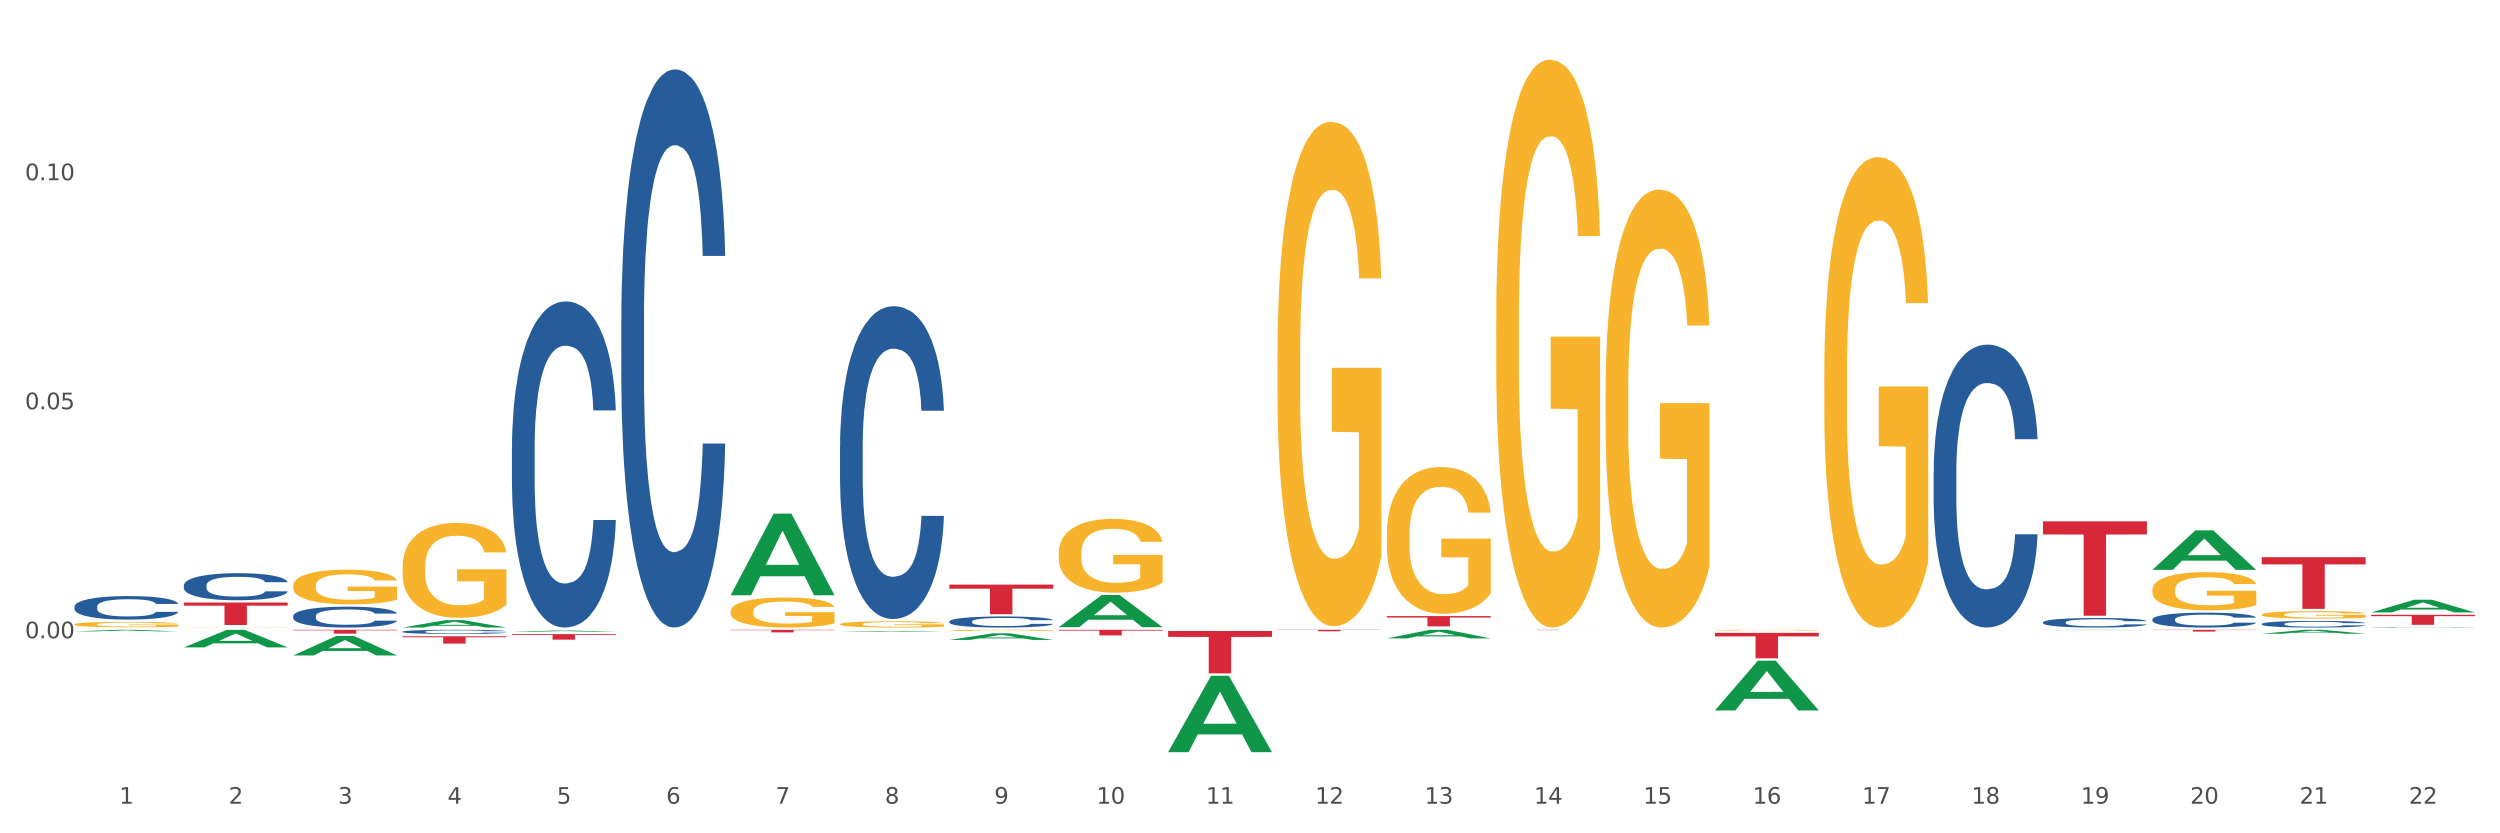 <?xml version="1.0" encoding="utf-8" standalone="no"?>
<!DOCTYPE svg PUBLIC "-//W3C//DTD SVG 1.1//EN"
  "http://www.w3.org/Graphics/SVG/1.1/DTD/svg11.dtd">
<svg xmlns:xlink="http://www.w3.org/1999/xlink" width="1080pt" height="360pt" viewBox="0 0 1080 360" xmlns="http://www.w3.org/2000/svg" version="1.1">
 <rect x="0" y="0" width="1080" height="360" fill="#333333" stroke="none"/>
 <defs>
  <style type="text/css">*{stroke-linejoin: round; stroke-linecap: butt}</style>
 </defs>
 <g id="figure_1">
  <g id="patch_1">
   <path d="M 0 360 
L 1080 360 
L 1080 0 
L 0 0 
z
" style="fill: #ffffff; stroke: #ffffff; stroke-linejoin: miter"/>
  </g>
  <g id="axes_1">
   <g id="matplotlib.axis_1">
    <g id="xtick_1">
     <g id="text_1">
      <!-- 1 -->
      <g style="fill: #4d4d4d" transform="translate(51.562 347.204) scale(0.096 -0.096)">
       <defs>
        <path id="DejaVuSans-31" d="M 794 531 
L 1825 531 
L 1825 4091 
L 703 3866 
L 703 4441 
L 1819 4666 
L 2450 4666 
L 2450 531 
L 3481 531 
L 3481 0 
L 794 0 
L 794 531 
z
" transform="scale(0.016)"/>
       </defs>
       <use xlink:href="#DejaVuSans-31"/>
      </g>
     </g>
    </g>
    <g id="xtick_2">
     <g id="text_2">
      <!-- 2 -->
      <g style="fill: #4d4d4d" transform="translate(98.807 347.204) scale(0.096 -0.096)">
       <defs>
        <path id="DejaVuSans-32" d="M 1228 531 
L 3431 531 
L 3431 0 
L 469 0 
L 469 531 
Q 828 903 1448 1529 
Q 2069 2156 2228 2338 
Q 2531 2678 2651 2914 
Q 2772 3150 2772 3378 
Q 2772 3750 2511 3984 
Q 2250 4219 1831 4219 
Q 1534 4219 1204 4116 
Q 875 4013 500 3803 
L 500 4441 
Q 881 4594 1212 4672 
Q 1544 4750 1819 4750 
Q 2544 4750 2975 4387 
Q 3406 4025 3406 3419 
Q 3406 3131 3298 2873 
Q 3191 2616 2906 2266 
Q 2828 2175 2409 1742 
Q 1991 1309 1228 531 
z
" transform="scale(0.016)"/>
       </defs>
       <use xlink:href="#DejaVuSans-32"/>
      </g>
     </g>
    </g>
    <g id="xtick_3">
     <g id="text_3">
      <!-- 3 -->
      <g style="fill: #4d4d4d" transform="translate(146.052 347.204) scale(0.096 -0.096)">
       <defs>
        <path id="DejaVuSans-33" d="M 2597 2516 
Q 3050 2419 3304 2112 
Q 3559 1806 3559 1356 
Q 3559 666 3084 287 
Q 2609 -91 1734 -91 
Q 1441 -91 1130 -33 
Q 819 25 488 141 
L 488 750 
Q 750 597 1062 519 
Q 1375 441 1716 441 
Q 2309 441 2620 675 
Q 2931 909 2931 1356 
Q 2931 1769 2642 2001 
Q 2353 2234 1838 2234 
L 1294 2234 
L 1294 2753 
L 1863 2753 
Q 2328 2753 2575 2939 
Q 2822 3125 2822 3475 
Q 2822 3834 2567 4026 
Q 2313 4219 1838 4219 
Q 1578 4219 1281 4162 
Q 984 4106 628 3988 
L 628 4550 
Q 988 4650 1302 4700 
Q 1616 4750 1894 4750 
Q 2613 4750 3031 4423 
Q 3450 4097 3450 3541 
Q 3450 3153 3228 2886 
Q 3006 2619 2597 2516 
z
" transform="scale(0.016)"/>
       </defs>
       <use xlink:href="#DejaVuSans-33"/>
      </g>
     </g>
    </g>
    <g id="xtick_4">
     <g id="text_4">
      <!-- 4 -->
      <g style="fill: #4d4d4d" transform="translate(193.297 347.204) scale(0.096 -0.096)">
       <defs>
        <path id="DejaVuSans-34" d="M 2419 4116 
L 825 1625 
L 2419 1625 
L 2419 4116 
z
M 2253 4666 
L 3047 4666 
L 3047 1625 
L 3713 1625 
L 3713 1100 
L 3047 1100 
L 3047 0 
L 2419 0 
L 2419 1100 
L 313 1100 
L 313 1709 
L 2253 4666 
z
" transform="scale(0.016)"/>
       </defs>
       <use xlink:href="#DejaVuSans-34"/>
      </g>
     </g>
    </g>
    <g id="xtick_5">
     <g id="text_5">
      <!-- 5 -->
      <g style="fill: #4d4d4d" transform="translate(240.542 347.204) scale(0.096 -0.096)">
       <defs>
        <path id="DejaVuSans-35" d="M 691 4666 
L 3169 4666 
L 3169 4134 
L 1269 4134 
L 1269 2991 
Q 1406 3038 1543 3061 
Q 1681 3084 1819 3084 
Q 2600 3084 3056 2656 
Q 3513 2228 3513 1497 
Q 3513 744 3044 326 
Q 2575 -91 1722 -91 
Q 1428 -91 1123 -41 
Q 819 9 494 109 
L 494 744 
Q 775 591 1075 516 
Q 1375 441 1709 441 
Q 2250 441 2565 725 
Q 2881 1009 2881 1497 
Q 2881 1984 2565 2268 
Q 2250 2553 1709 2553 
Q 1456 2553 1204 2497 
Q 953 2441 691 2322 
L 691 4666 
z
" transform="scale(0.016)"/>
       </defs>
       <use xlink:href="#DejaVuSans-35"/>
      </g>
     </g>
    </g>
    <g id="xtick_6">
     <g id="text_6">
      <!-- 6 -->
      <g style="fill: #4d4d4d" transform="translate(287.787 347.204) scale(0.096 -0.096)">
       <defs>
        <path id="DejaVuSans-36" d="M 2113 2584 
Q 1688 2584 1439 2293 
Q 1191 2003 1191 1497 
Q 1191 994 1439 701 
Q 1688 409 2113 409 
Q 2538 409 2786 701 
Q 3034 994 3034 1497 
Q 3034 2003 2786 2293 
Q 2538 2584 2113 2584 
z
M 3366 4563 
L 3366 3988 
Q 3128 4100 2886 4159 
Q 2644 4219 2406 4219 
Q 1781 4219 1451 3797 
Q 1122 3375 1075 2522 
Q 1259 2794 1537 2939 
Q 1816 3084 2150 3084 
Q 2853 3084 3261 2657 
Q 3669 2231 3669 1497 
Q 3669 778 3244 343 
Q 2819 -91 2113 -91 
Q 1303 -91 875 529 
Q 447 1150 447 2328 
Q 447 3434 972 4092 
Q 1497 4750 2381 4750 
Q 2619 4750 2861 4703 
Q 3103 4656 3366 4563 
z
" transform="scale(0.016)"/>
       </defs>
       <use xlink:href="#DejaVuSans-36"/>
      </g>
     </g>
    </g>
    <g id="xtick_7">
     <g id="text_7">
      <!-- 7 -->
      <g style="fill: #4d4d4d" transform="translate(335.032 347.204) scale(0.096 -0.096)">
       <defs>
        <path id="DejaVuSans-37" d="M 525 4666 
L 3525 4666 
L 3525 4397 
L 1831 0 
L 1172 0 
L 2766 4134 
L 525 4134 
L 525 4666 
z
" transform="scale(0.016)"/>
       </defs>
       <use xlink:href="#DejaVuSans-37"/>
      </g>
     </g>
    </g>
    <g id="xtick_8">
     <g id="text_8">
      <!-- 8 -->
      <g style="fill: #4d4d4d" transform="translate(382.276 347.204) scale(0.096 -0.096)">
       <defs>
        <path id="DejaVuSans-38" d="M 2034 2216 
Q 1584 2216 1326 1975 
Q 1069 1734 1069 1313 
Q 1069 891 1326 650 
Q 1584 409 2034 409 
Q 2484 409 2743 651 
Q 3003 894 3003 1313 
Q 3003 1734 2745 1975 
Q 2488 2216 2034 2216 
z
M 1403 2484 
Q 997 2584 770 2862 
Q 544 3141 544 3541 
Q 544 4100 942 4425 
Q 1341 4750 2034 4750 
Q 2731 4750 3128 4425 
Q 3525 4100 3525 3541 
Q 3525 3141 3298 2862 
Q 3072 2584 2669 2484 
Q 3125 2378 3379 2068 
Q 3634 1759 3634 1313 
Q 3634 634 3220 271 
Q 2806 -91 2034 -91 
Q 1263 -91 848 271 
Q 434 634 434 1313 
Q 434 1759 690 2068 
Q 947 2378 1403 2484 
z
M 1172 3481 
Q 1172 3119 1398 2916 
Q 1625 2713 2034 2713 
Q 2441 2713 2670 2916 
Q 2900 3119 2900 3481 
Q 2900 3844 2670 4047 
Q 2441 4250 2034 4250 
Q 1625 4250 1398 4047 
Q 1172 3844 1172 3481 
z
" transform="scale(0.016)"/>
       </defs>
       <use xlink:href="#DejaVuSans-38"/>
      </g>
     </g>
    </g>
    <g id="xtick_9">
     <g id="text_9">
      <!-- 9 -->
      <g style="fill: #4d4d4d" transform="translate(429.521 347.204) scale(0.096 -0.096)">
       <defs>
        <path id="DejaVuSans-39" d="M 703 97 
L 703 672 
Q 941 559 1184 500 
Q 1428 441 1663 441 
Q 2288 441 2617 861 
Q 2947 1281 2994 2138 
Q 2813 1869 2534 1725 
Q 2256 1581 1919 1581 
Q 1219 1581 811 2004 
Q 403 2428 403 3163 
Q 403 3881 828 4315 
Q 1253 4750 1959 4750 
Q 2769 4750 3195 4129 
Q 3622 3509 3622 2328 
Q 3622 1225 3098 567 
Q 2575 -91 1691 -91 
Q 1453 -91 1209 -44 
Q 966 3 703 97 
z
M 1959 2075 
Q 2384 2075 2632 2365 
Q 2881 2656 2881 3163 
Q 2881 3666 2632 3958 
Q 2384 4250 1959 4250 
Q 1534 4250 1286 3958 
Q 1038 3666 1038 3163 
Q 1038 2656 1286 2365 
Q 1534 2075 1959 2075 
z
" transform="scale(0.016)"/>
       </defs>
       <use xlink:href="#DejaVuSans-39"/>
      </g>
     </g>
    </g>
    <g id="xtick_10">
     <g id="text_10">
      <!-- 10 -->
      <g style="fill: #4d4d4d" transform="translate(473.712 347.204) scale(0.096 -0.096)">
       <defs>
        <path id="DejaVuSans-30" d="M 2034 4250 
Q 1547 4250 1301 3770 
Q 1056 3291 1056 2328 
Q 1056 1369 1301 889 
Q 1547 409 2034 409 
Q 2525 409 2770 889 
Q 3016 1369 3016 2328 
Q 3016 3291 2770 3770 
Q 2525 4250 2034 4250 
z
M 2034 4750 
Q 2819 4750 3233 4129 
Q 3647 3509 3647 2328 
Q 3647 1150 3233 529 
Q 2819 -91 2034 -91 
Q 1250 -91 836 529 
Q 422 1150 422 2328 
Q 422 3509 836 4129 
Q 1250 4750 2034 4750 
z
" transform="scale(0.016)"/>
       </defs>
       <use xlink:href="#DejaVuSans-31"/>
       <use xlink:href="#DejaVuSans-30" transform="translate(63.623 0)"/>
      </g>
     </g>
    </g>
    <g id="xtick_11">
     <g id="text_11">
      <!-- 11 -->
      <g style="fill: #4d4d4d" transform="translate(520.957 347.204) scale(0.096 -0.096)">
       <use xlink:href="#DejaVuSans-31"/>
       <use xlink:href="#DejaVuSans-31" transform="translate(63.623 0)"/>
      </g>
     </g>
    </g>
    <g id="xtick_12">
     <g id="text_12">
      <!-- 12 -->
      <g style="fill: #4d4d4d" transform="translate(568.202 347.204) scale(0.096 -0.096)">
       <use xlink:href="#DejaVuSans-31"/>
       <use xlink:href="#DejaVuSans-32" transform="translate(63.623 0)"/>
      </g>
     </g>
    </g>
    <g id="xtick_13">
     <g id="text_13">
      <!-- 13 -->
      <g style="fill: #4d4d4d" transform="translate(615.447 347.204) scale(0.096 -0.096)">
       <use xlink:href="#DejaVuSans-31"/>
       <use xlink:href="#DejaVuSans-33" transform="translate(63.623 0)"/>
      </g>
     </g>
    </g>
    <g id="xtick_14">
     <g id="text_14">
      <!-- 14 -->
      <g style="fill: #4d4d4d" transform="translate(662.692 347.204) scale(0.096 -0.096)">
       <use xlink:href="#DejaVuSans-31"/>
       <use xlink:href="#DejaVuSans-34" transform="translate(63.623 0)"/>
      </g>
     </g>
    </g>
    <g id="xtick_15">
     <g id="text_15">
      <!-- 15 -->
      <g style="fill: #4d4d4d" transform="translate(709.937 347.204) scale(0.096 -0.096)">
       <use xlink:href="#DejaVuSans-31"/>
       <use xlink:href="#DejaVuSans-35" transform="translate(63.623 0)"/>
      </g>
     </g>
    </g>
    <g id="xtick_16">
     <g id="text_16">
      <!-- 16 -->
      <g style="fill: #4d4d4d" transform="translate(757.181 347.204) scale(0.096 -0.096)">
       <use xlink:href="#DejaVuSans-31"/>
       <use xlink:href="#DejaVuSans-36" transform="translate(63.623 0)"/>
      </g>
     </g>
    </g>
    <g id="xtick_17">
     <g id="text_17">
      <!-- 17 -->
      <g style="fill: #4d4d4d" transform="translate(804.426 347.204) scale(0.096 -0.096)">
       <use xlink:href="#DejaVuSans-31"/>
       <use xlink:href="#DejaVuSans-37" transform="translate(63.623 0)"/>
      </g>
     </g>
    </g>
    <g id="xtick_18">
     <g id="text_18">
      <!-- 18 -->
      <g style="fill: #4d4d4d" transform="translate(851.671 347.204) scale(0.096 -0.096)">
       <use xlink:href="#DejaVuSans-31"/>
       <use xlink:href="#DejaVuSans-38" transform="translate(63.623 0)"/>
      </g>
     </g>
    </g>
    <g id="xtick_19">
     <g id="text_19">
      <!-- 19 -->
      <g style="fill: #4d4d4d" transform="translate(898.916 347.204) scale(0.096 -0.096)">
       <use xlink:href="#DejaVuSans-31"/>
       <use xlink:href="#DejaVuSans-39" transform="translate(63.623 0)"/>
      </g>
     </g>
    </g>
    <g id="xtick_20">
     <g id="text_20">
      <!-- 20 -->
      <g style="fill: #4d4d4d" transform="translate(946.161 347.204) scale(0.096 -0.096)">
       <use xlink:href="#DejaVuSans-32"/>
       <use xlink:href="#DejaVuSans-30" transform="translate(63.623 0)"/>
      </g>
     </g>
    </g>
    <g id="xtick_21">
     <g id="text_21">
      <!-- 21 -->
      <g style="fill: #4d4d4d" transform="translate(993.406 347.204) scale(0.096 -0.096)">
       <use xlink:href="#DejaVuSans-32"/>
       <use xlink:href="#DejaVuSans-31" transform="translate(63.623 0)"/>
      </g>
     </g>
    </g>
    <g id="xtick_22">
     <g id="text_22">
      <!-- 22 -->
      <g style="fill: #4d4d4d" transform="translate(1040.651 347.204) scale(0.096 -0.096)">
       <use xlink:href="#DejaVuSans-32"/>
       <use xlink:href="#DejaVuSans-32" transform="translate(63.623 0)"/>
      </g>
     </g>
    </g>
    <g id="xtick_23"/>
    <g id="xtick_24"/>
    <g id="xtick_25"/>
    <g id="xtick_26"/>
    <g id="xtick_27"/>
    <g id="xtick_28"/>
    <g id="xtick_29"/>
    <g id="xtick_30"/>
    <g id="xtick_31"/>
    <g id="xtick_32"/>
    <g id="xtick_33"/>
    <g id="xtick_34"/>
    <g id="xtick_35"/>
    <g id="xtick_36"/>
    <g id="xtick_37"/>
    <g id="xtick_38"/>
    <g id="xtick_39"/>
    <g id="xtick_40"/>
    <g id="xtick_41"/>
    <g id="xtick_42"/>
    <g id="xtick_43"/>
   </g>
   <g id="matplotlib.axis_2">
    <g id="ytick_1">
     <g id="text_23">
      <!-- 0.00 -->
      <g style="fill: #4d4d4d" transform="translate(10.8 275.733) scale(0.096 -0.096)">
       <defs>
        <path id="DejaVuSans-2e" d="M 684 794 
L 1344 794 
L 1344 0 
L 684 0 
L 684 794 
z
" transform="scale(0.016)"/>
       </defs>
       <use xlink:href="#DejaVuSans-30"/>
       <use xlink:href="#DejaVuSans-2e" transform="translate(63.623 0)"/>
       <use xlink:href="#DejaVuSans-30" transform="translate(95.41 0)"/>
       <use xlink:href="#DejaVuSans-30" transform="translate(159.033 0)"/>
      </g>
     </g>
    </g>
    <g id="ytick_2">
     <g id="text_24">
      <!-- 0.05 -->
      <g style="fill: #4d4d4d" transform="translate(10.8 176.791) scale(0.096 -0.096)">
       <use xlink:href="#DejaVuSans-30"/>
       <use xlink:href="#DejaVuSans-2e" transform="translate(63.623 0)"/>
       <use xlink:href="#DejaVuSans-30" transform="translate(95.41 0)"/>
       <use xlink:href="#DejaVuSans-35" transform="translate(159.033 0)"/>
      </g>
     </g>
    </g>
    <g id="ytick_3">
     <g id="text_25">
      <!-- 0.10 -->
      <g style="fill: #4d4d4d" transform="translate(10.8 77.849) scale(0.096 -0.096)">
       <use xlink:href="#DejaVuSans-30"/>
       <use xlink:href="#DejaVuSans-2e" transform="translate(63.623 0)"/>
       <use xlink:href="#DejaVuSans-31" transform="translate(95.41 0)"/>
       <use xlink:href="#DejaVuSans-30" transform="translate(159.033 0)"/>
      </g>
     </g>
    </g>
    <g id="ytick_4"/>
    <g id="ytick_5"/>
    <g id="ytick_6"/>
    <g id="ytick_7"/>
   </g>
   <g id="PolyCollection_1">
    <path d="M 32.175 272.766 
L 32.221 272.765 
L 50.73 272.086 
L 58.411 272.086 
L 77.058 272.767 
L 68.174 272.767 
L 64.148 272.608 
L 45.038 272.608 
L 44.899 272.611 
L 41.013 272.767 
L 32.175 272.767 
L 32.175 272.766 
L 47.444 272.514 
L 61.742 272.513 
L 54.663 272.231 
L 54.57 272.23 
L 54.478 272.232 
L 47.398 272.513 
L 47.444 272.514 
L 32.175 272.766 
z
" clip-path="url(#pd229f3e66c)" style="fill: #109648"/>
    <path d="M 740.848 272.236 
L 740.901 272.236 
L 740.901 272.225 
L 741.007 272.216 
L 741.537 272.194 
L 742.332 272.175 
L 742.915 272.165 
L 743.498 272.157 
L 744.186 272.149 
L 745.034 272.141 
L 746.571 272.129 
L 747.525 272.123 
L 748.691 272.116 
L 750.81 272.107 
L 752.347 272.101 
L 753.937 272.097 
L 756.533 272.091 
L 758.229 272.089 
L 760.031 272.087 
L 762.203 272.086 
L 763.846 272.086 
L 767.449 272.087 
L 770.523 272.089 
L 772.006 272.091 
L 773.914 272.095 
L 774.921 272.097 
L 776.563 272.102 
L 778.259 272.108 
L 779.425 272.114 
L 781.174 272.124 
L 782.498 272.134 
L 783.717 272.146 
L 784.353 272.155 
L 784.83 272.163 
L 785.254 272.172 
L 785.678 272.187 
L 776.14 272.187 
L 775.769 272.176 
L 775.186 272.167 
L 774.338 272.157 
L 773.596 272.151 
L 772.324 272.144 
L 771.158 272.139 
L 769.94 272.135 
L 768.456 272.132 
L 767.29 272.131 
L 765.647 272.13 
L 762.415 272.13 
L 760.243 272.132 
L 758.759 272.135 
L 757.805 272.138 
L 756.957 272.141 
L 756.003 272.145 
L 754.891 272.151 
L 754.096 272.157 
L 753.301 272.164 
L 752.665 272.171 
L 752.082 272.18 
L 751.605 272.188 
L 751.234 272.198 
L 750.916 272.209 
L 750.651 272.228 
L 750.651 272.268 
L 750.757 272.278 
L 751.022 272.29 
L 751.34 272.299 
L 751.87 272.31 
L 752.347 272.317 
L 753.248 272.328 
L 754.255 272.337 
L 755.049 272.343 
L 755.844 272.347 
L 757.222 272.354 
L 758.759 272.359 
L 760.084 272.363 
L 761.885 272.366 
L 763.104 272.367 
L 764.164 272.367 
L 766.76 272.367 
L 768.615 272.366 
L 770.682 272.364 
L 772.271 272.362 
L 773.596 272.358 
L 775.08 272.353 
L 776.034 272.348 
L 776.034 272.286 
L 764.376 272.286 
L 764.376 272.244 
L 785.731 272.244 
L 785.731 272.366 
L 784.83 272.372 
L 783.823 272.377 
L 782.763 272.382 
L 781.174 272.389 
L 779.266 272.395 
L 777.57 272.399 
L 775.769 272.402 
L 773.649 272.406 
L 770.894 272.409 
L 769.198 272.41 
L 767.078 272.411 
L 764.588 272.411 
L 762.415 272.41 
L 760.295 272.409 
L 758.07 272.406 
L 755.897 272.402 
L 754.255 272.398 
L 752.612 272.394 
L 750.863 272.387 
L 749.486 272.382 
L 748.426 272.376 
L 747.26 272.369 
L 745.988 272.36 
L 745.034 272.352 
L 744.186 272.344 
L 743.286 272.333 
L 742.65 272.324 
L 742.014 272.313 
L 741.643 272.304 
L 741.219 272.291 
L 740.901 272.272 
L 740.848 272.236 
z
" clip-path="url(#pd229f3e66c)" style="fill: #f7b32b"/>
    <path d="M 788.093 161.763 
L 788.146 161.577 
L 788.146 154.894 
L 788.252 149.14 
L 788.782 135.217 
L 789.577 123.708 
L 790.16 117.582 
L 790.743 112.57 
L 791.431 107.558 
L 792.279 102.36 
L 793.816 94.749 
L 794.77 90.851 
L 795.936 86.767 
L 798.055 80.827 
L 799.592 77.485 
L 801.182 74.701 
L 803.778 71.36 
L 805.474 69.875 
L 807.275 68.761 
L 809.448 68.018 
L 811.091 67.833 
L 814.694 68.389 
L 817.767 70.06 
L 819.251 71.36 
L 821.159 73.587 
L 822.166 75.072 
L 823.808 78.042 
L 825.504 81.941 
L 826.67 85.282 
L 828.418 91.594 
L 829.743 97.905 
L 830.962 105.702 
L 831.598 111.085 
L 832.075 116.097 
L 832.499 121.852 
L 832.923 130.948 
L 823.384 130.948 
L 823.013 124.451 
L 822.431 118.325 
L 821.583 112.384 
L 820.841 108.672 
L 819.569 104.031 
L 818.403 101.061 
L 817.185 98.833 
L 815.701 96.977 
L 814.535 96.049 
L 812.892 95.306 
L 809.66 95.492 
L 807.487 96.977 
L 806.004 98.833 
L 805.05 100.504 
L 804.202 102.36 
L 803.248 104.959 
L 802.135 108.857 
L 801.341 112.384 
L 800.546 116.84 
L 799.91 121.295 
L 799.327 126.493 
L 798.85 132.061 
L 798.479 137.816 
L 798.161 144.87 
L 797.896 156.565 
L 797.896 181.997 
L 798.002 187.751 
L 798.267 195.362 
L 798.585 201.117 
L 799.115 207.985 
L 799.592 212.626 
L 800.493 219.309 
L 801.499 224.878 
L 802.294 228.405 
L 803.089 231.375 
L 804.467 235.459 
L 806.004 238.8 
L 807.328 240.842 
L 809.13 242.699 
L 810.349 243.441 
L 811.409 243.812 
L 814.005 243.812 
L 815.86 243.256 
L 817.926 241.956 
L 819.516 240.285 
L 820.841 238.243 
L 822.325 234.902 
L 823.278 231.746 
L 823.278 192.949 
L 811.621 192.763 
L 811.621 166.96 
L 832.976 166.96 
L 832.976 242.699 
L 832.075 246.597 
L 831.068 250.124 
L 830.008 253.28 
L 828.418 257.178 
L 826.511 260.891 
L 824.815 263.489 
L 823.013 265.717 
L 820.894 267.759 
L 818.138 269.615 
L 816.443 270.358 
L 814.323 270.915 
L 811.833 271.1 
L 809.66 270.729 
L 807.54 269.801 
L 805.315 268.13 
L 803.142 265.717 
L 801.499 263.304 
L 799.857 260.334 
L 798.108 256.435 
L 796.73 252.723 
L 795.671 249.381 
L 794.505 245.112 
L 793.233 239.543 
L 792.279 234.531 
L 791.431 229.333 
L 790.531 222.65 
L 789.895 216.896 
L 789.259 209.656 
L 788.888 204.273 
L 788.464 195.919 
L 788.146 184.224 
L 788.093 161.763 
z
" clip-path="url(#pd229f3e66c)" style="fill: #f7b32b"/>
    <path d="M 929.828 254.801 
L 929.881 254.786 
L 929.881 254.244 
L 929.987 253.776 
L 930.516 252.646 
L 931.311 251.712 
L 931.894 251.214 
L 932.477 250.807 
L 933.166 250.4 
L 934.014 249.978 
L 935.551 249.36 
L 936.504 249.044 
L 937.67 248.712 
L 939.79 248.23 
L 941.326 247.958 
L 942.916 247.732 
L 945.513 247.461 
L 947.208 247.34 
L 949.01 247.25 
L 951.183 247.19 
L 952.825 247.175 
L 956.429 247.22 
L 959.502 247.356 
L 960.986 247.461 
L 962.893 247.642 
L 963.9 247.763 
L 965.543 248.004 
L 967.239 248.32 
L 968.404 248.592 
L 970.153 249.104 
L 971.478 249.616 
L 972.697 250.249 
L 973.333 250.687 
L 973.809 251.094 
L 974.233 251.561 
L 974.657 252.299 
L 965.119 252.299 
L 964.748 251.772 
L 964.165 251.274 
L 963.317 250.792 
L 962.576 250.491 
L 961.304 250.114 
L 960.138 249.873 
L 958.919 249.692 
L 957.435 249.541 
L 956.27 249.466 
L 954.627 249.405 
L 951.395 249.42 
L 949.222 249.541 
L 947.738 249.692 
L 946.784 249.827 
L 945.937 249.978 
L 944.983 250.189 
L 943.87 250.506 
L 943.075 250.792 
L 942.28 251.154 
L 941.644 251.516 
L 941.062 251.938 
L 940.585 252.39 
L 940.214 252.857 
L 939.896 253.43 
L 939.631 254.379 
L 939.631 256.444 
L 939.737 256.912 
L 940.002 257.529 
L 940.32 257.997 
L 940.85 258.554 
L 941.326 258.931 
L 942.227 259.474 
L 943.234 259.926 
L 944.029 260.212 
L 944.824 260.454 
L 946.202 260.785 
L 947.738 261.056 
L 949.063 261.222 
L 950.865 261.373 
L 952.083 261.433 
L 953.143 261.463 
L 955.74 261.463 
L 957.594 261.418 
L 959.661 261.313 
L 961.251 261.177 
L 962.576 261.011 
L 964.059 260.74 
L 965.013 260.484 
L 965.013 257.334 
L 953.355 257.318 
L 953.355 255.223 
L 974.71 255.223 
L 974.71 261.373 
L 973.809 261.689 
L 972.803 261.976 
L 971.743 262.232 
L 970.153 262.549 
L 968.245 262.85 
L 966.55 263.061 
L 964.748 263.242 
L 962.629 263.408 
L 959.873 263.558 
L 958.177 263.619 
L 956.058 263.664 
L 953.567 263.679 
L 951.395 263.649 
L 949.275 263.574 
L 947.049 263.438 
L 944.877 263.242 
L 943.234 263.046 
L 941.591 262.805 
L 939.843 262.488 
L 938.465 262.187 
L 937.405 261.916 
L 936.239 261.569 
L 934.968 261.117 
L 934.014 260.71 
L 933.166 260.288 
L 932.265 259.745 
L 931.629 259.278 
L 930.993 258.69 
L 930.622 258.253 
L 930.199 257.575 
L 929.881 256.625 
L 929.828 254.801 
z
" clip-path="url(#pd229f3e66c)" style="fill: #f7b32b"/>
    <path d="M 977.072 265.511 
L 977.125 265.508 
L 977.125 265.402 
L 977.231 265.31 
L 977.761 265.089 
L 978.556 264.907 
L 979.139 264.81 
L 979.722 264.73 
L 980.411 264.651 
L 981.259 264.568 
L 982.795 264.448 
L 983.749 264.386 
L 984.915 264.321 
L 987.035 264.227 
L 988.571 264.174 
L 990.161 264.13 
L 992.758 264.077 
L 994.453 264.053 
L 996.255 264.035 
L 998.428 264.024 
L 1000.07 264.021 
L 1003.674 264.029 
L 1006.747 264.056 
L 1008.231 264.077 
L 1010.138 264.112 
L 1011.145 264.135 
L 1012.788 264.183 
L 1014.484 264.244 
L 1015.649 264.297 
L 1017.398 264.397 
L 1018.723 264.498 
L 1019.942 264.621 
L 1020.577 264.707 
L 1021.054 264.786 
L 1021.478 264.877 
L 1021.902 265.022 
L 1012.364 265.022 
L 1011.993 264.919 
L 1011.41 264.821 
L 1010.562 264.727 
L 1009.82 264.668 
L 1008.549 264.595 
L 1007.383 264.548 
L 1006.164 264.512 
L 1004.68 264.483 
L 1003.515 264.468 
L 1001.872 264.456 
L 998.639 264.459 
L 996.467 264.483 
L 994.983 264.512 
L 994.029 264.539 
L 993.181 264.568 
L 992.228 264.609 
L 991.115 264.671 
L 990.32 264.727 
L 989.525 264.798 
L 988.889 264.869 
L 988.306 264.951 
L 987.829 265.039 
L 987.459 265.131 
L 987.141 265.243 
L 986.876 265.428 
L 986.876 265.831 
L 986.982 265.923 
L 987.247 266.043 
L 987.565 266.135 
L 988.094 266.244 
L 988.571 266.317 
L 989.472 266.423 
L 990.479 266.512 
L 991.274 266.568 
L 992.069 266.615 
L 993.446 266.679 
L 994.983 266.732 
L 996.308 266.765 
L 998.11 266.794 
L 999.328 266.806 
L 1000.388 266.812 
L 1002.985 266.812 
L 1004.839 266.803 
L 1006.906 266.783 
L 1008.496 266.756 
L 1009.82 266.724 
L 1011.304 266.671 
L 1012.258 266.621 
L 1012.258 266.005 
L 1000.6 266.002 
L 1000.6 265.593 
L 1021.955 265.593 
L 1021.955 266.794 
L 1021.054 266.856 
L 1020.047 266.912 
L 1018.988 266.962 
L 1017.398 267.024 
L 1015.49 267.083 
L 1013.795 267.124 
L 1011.993 267.159 
L 1009.873 267.192 
L 1007.118 267.221 
L 1005.422 267.233 
L 1003.303 267.242 
L 1000.812 267.245 
L 998.639 267.239 
L 996.52 267.224 
L 994.294 267.198 
L 992.122 267.159 
L 990.479 267.121 
L 988.836 267.074 
L 987.088 267.012 
L 985.71 266.953 
L 984.65 266.9 
L 983.484 266.833 
L 982.213 266.744 
L 981.259 266.665 
L 980.411 266.582 
L 979.51 266.476 
L 978.874 266.385 
L 978.238 266.27 
L 977.867 266.185 
L 977.443 266.052 
L 977.125 265.867 
L 977.072 265.511 
z
" clip-path="url(#pd229f3e66c)" style="fill: #f7b32b"/>
    <path d="M 79.42 252.867 
L 79.473 252.856 
L 79.473 252.558 
L 79.632 252.153 
L 80.216 251.406 
L 80.958 250.841 
L 82.232 250.18 
L 82.921 249.902 
L 83.823 249.593 
L 85.68 249.092 
L 87.802 248.665 
L 89.288 248.431 
L 90.402 248.281 
L 92.895 248.015 
L 94.328 247.897 
L 95.813 247.801 
L 97.086 247.737 
L 99.209 247.663 
L 100.906 247.631 
L 102.869 247.62 
L 104.514 247.631 
L 106.689 247.673 
L 109.872 247.801 
L 111.092 247.876 
L 112.737 248.004 
L 114.435 248.175 
L 115.814 248.345 
L 117.406 248.591 
L 119.05 248.91 
L 120.642 249.316 
L 121.756 249.689 
L 122.658 250.084 
L 123.454 250.563 
L 124.037 251.086 
L 124.303 251.523 
L 114.594 251.523 
L 114.329 251.129 
L 113.798 250.702 
L 113.268 250.414 
L 112.684 250.18 
L 111.782 249.913 
L 110.986 249.742 
L 109.66 249.54 
L 108.44 249.412 
L 107.432 249.337 
L 106.212 249.273 
L 103.612 249.209 
L 101.755 249.209 
L 100.588 249.23 
L 99.156 249.284 
L 97.935 249.358 
L 96.503 249.486 
L 95.389 249.625 
L 94.275 249.806 
L 93.638 249.934 
L 92.683 250.169 
L 92.046 250.361 
L 91.198 250.691 
L 90.72 250.926 
L 89.871 251.534 
L 89.5 251.982 
L 89.341 252.291 
L 89.235 252.632 
L 89.235 254.296 
L 89.553 255.043 
L 89.818 255.363 
L 90.243 255.725 
L 91.038 256.194 
L 92.206 256.653 
L 93.426 256.984 
L 94.434 257.186 
L 95.389 257.335 
L 96.344 257.453 
L 97.511 257.559 
L 98.466 257.623 
L 99.898 257.687 
L 101.596 257.719 
L 102.922 257.719 
L 105.628 257.666 
L 106.848 257.613 
L 108.015 257.538 
L 109.289 257.421 
L 110.297 257.293 
L 110.88 257.197 
L 111.835 256.994 
L 112.578 256.781 
L 113.214 256.536 
L 113.639 256.322 
L 114.116 256.002 
L 114.488 255.64 
L 114.594 255.448 
L 124.303 255.448 
L 124.09 255.832 
L 123.719 256.205 
L 122.976 256.706 
L 122.393 256.994 
L 121.491 257.346 
L 120.536 257.645 
L 119.209 257.975 
L 117.989 258.221 
L 116.716 258.434 
L 115.337 258.626 
L 112.843 258.893 
L 111.941 258.967 
L 110.031 259.095 
L 108.546 259.17 
L 106.371 259.244 
L 104.142 259.287 
L 101.808 259.298 
L 99.739 259.276 
L 97.458 259.212 
L 96.025 259.148 
L 94.434 259.052 
L 92.577 258.903 
L 90.826 258.722 
L 89.182 258.509 
L 87.643 258.263 
L 86.211 257.986 
L 84.354 257.527 
L 82.974 257.08 
L 81.966 256.664 
L 81.277 256.312 
L 80.587 255.864 
L 80.216 255.554 
L 79.632 254.808 
L 79.42 254.115 
L 79.42 252.867 
z
" clip-path="url(#pd229f3e66c)" style="fill: #255c99"/>
    <path d="M 126.665 272.086 
L 171.547 272.086 
L 171.547 272.317 
L 153.892 272.319 
L 153.892 273.753 
L 144.214 273.753 
L 144.214 272.319 
L 126.665 272.317 
L 126.665 272.087 
L 126.665 272.086 
z
" clip-path="url(#pd229f3e66c)" style="fill: #d62839"/>
    <path d="M 173.91 274.857 
L 218.792 274.857 
L 218.792 275.298 
L 201.137 275.301 
L 201.137 278.03 
L 191.459 278.03 
L 191.459 275.301 
L 173.91 275.298 
L 173.91 274.86 
L 173.91 274.857 
z
" clip-path="url(#pd229f3e66c)" style="fill: #d62839"/>
    <path d="M 221.154 273.949 
L 266.037 273.949 
L 266.037 274.281 
L 248.382 274.283 
L 248.382 276.337 
L 238.703 276.337 
L 238.703 274.283 
L 221.154 274.281 
L 221.154 273.951 
L 221.154 273.949 
z
" clip-path="url(#pd229f3e66c)" style="fill: #d62839"/>
    <path d="M 693.603 169.328 
L 693.656 169.155 
L 693.656 162.935 
L 693.762 157.578 
L 694.292 144.619 
L 695.087 133.906 
L 695.67 128.204 
L 696.253 123.539 
L 696.942 118.874 
L 697.789 114.036 
L 699.326 106.951 
L 700.28 103.323 
L 701.446 99.521 
L 703.565 93.992 
L 705.102 90.882 
L 706.692 88.29 
L 709.288 85.18 
L 710.984 83.798 
L 712.786 82.761 
L 714.958 82.07 
L 716.601 81.897 
L 720.204 82.415 
L 723.278 83.971 
L 724.761 85.18 
L 726.669 87.254 
L 727.676 88.636 
L 729.319 91.4 
L 731.014 95.029 
L 732.18 98.139 
L 733.929 104.014 
L 735.253 109.889 
L 736.472 117.146 
L 737.108 122.157 
L 737.585 126.822 
L 738.009 132.179 
L 738.433 140.645 
L 728.895 140.645 
L 728.524 134.598 
L 727.941 128.896 
L 727.093 123.366 
L 726.351 119.911 
L 725.079 115.591 
L 723.914 112.826 
L 722.695 110.753 
L 721.211 109.025 
L 720.045 108.161 
L 718.403 107.47 
L 715.17 107.643 
L 712.998 109.025 
L 711.514 110.753 
L 710.56 112.308 
L 709.712 114.036 
L 708.758 116.455 
L 707.646 120.083 
L 706.851 123.366 
L 706.056 127.513 
L 705.42 131.66 
L 704.837 136.498 
L 704.36 141.682 
L 703.989 147.038 
L 703.671 153.604 
L 703.406 164.49 
L 703.406 188.162 
L 703.512 193.518 
L 703.777 200.603 
L 704.095 205.959 
L 704.625 212.352 
L 705.102 216.672 
L 706.003 222.892 
L 707.01 228.076 
L 707.805 231.359 
L 708.599 234.124 
L 709.977 237.925 
L 711.514 241.035 
L 712.839 242.936 
L 714.64 244.664 
L 715.859 245.355 
L 716.919 245.701 
L 719.515 245.701 
L 721.37 245.182 
L 723.437 243.973 
L 725.026 242.418 
L 726.351 240.517 
L 727.835 237.407 
L 728.789 234.469 
L 728.789 198.356 
L 717.131 198.184 
L 717.131 174.166 
L 738.486 174.166 
L 738.486 244.664 
L 737.585 248.292 
L 736.578 251.575 
L 735.518 254.513 
L 733.929 258.141 
L 732.021 261.597 
L 730.325 264.016 
L 728.524 266.09 
L 726.404 267.99 
L 723.649 269.718 
L 721.953 270.409 
L 719.833 270.928 
L 717.343 271.1 
L 715.17 270.755 
L 713.051 269.891 
L 710.825 268.336 
L 708.652 266.09 
L 707.01 263.843 
L 705.367 261.079 
L 703.618 257.45 
L 702.241 253.994 
L 701.181 250.884 
L 700.015 246.91 
L 698.743 241.726 
L 697.789 237.061 
L 696.942 232.223 
L 696.041 226.003 
L 695.405 220.646 
L 694.769 213.907 
L 694.398 208.897 
L 693.974 201.121 
L 693.656 190.235 
L 693.603 169.328 
z
" clip-path="url(#pd229f3e66c)" style="fill: #f7b32b"/>
    <path d="M 315.644 272.086 
L 360.527 272.086 
L 360.527 272.238 
L 342.872 272.239 
L 342.872 273.183 
L 333.193 273.183 
L 333.193 272.239 
L 315.644 272.238 
L 315.644 272.087 
L 315.644 272.086 
z
" clip-path="url(#pd229f3e66c)" style="fill: #d62839"/>
    <path d="M 457.379 272.086 
L 502.262 272.086 
L 502.262 272.419 
L 484.606 272.421 
L 484.606 274.483 
L 474.928 274.483 
L 474.928 272.421 
L 457.379 272.419 
L 457.379 272.088 
L 457.379 272.086 
z
" clip-path="url(#pd229f3e66c)" style="fill: #d62839"/>
    <path d="M 504.624 272.588 
L 549.506 272.588 
L 549.506 275.136 
L 531.851 275.153 
L 531.851 290.922 
L 522.173 290.922 
L 522.173 275.153 
L 504.624 275.136 
L 504.624 272.605 
L 504.624 272.588 
z
" clip-path="url(#pd229f3e66c)" style="fill: #d62839"/>
    <path d="M 551.869 272.086 
L 596.751 272.086 
L 596.751 272.172 
L 579.096 272.173 
L 579.096 272.71 
L 569.418 272.71 
L 569.418 272.173 
L 551.869 272.172 
L 551.869 272.086 
L 551.869 272.086 
z
" clip-path="url(#pd229f3e66c)" style="fill: #d62839"/>
    <path d="M 599.113 266.141 
L 643.996 266.141 
L 643.996 266.762 
L 626.341 266.766 
L 626.341 270.611 
L 616.662 270.611 
L 616.662 266.766 
L 599.113 266.762 
L 599.113 266.145 
L 599.113 266.141 
z
" clip-path="url(#pd229f3e66c)" style="fill: #d62839"/>
    <path d="M 646.358 272.086 
L 691.241 272.086 
L 691.241 272.104 
L 673.586 272.104 
L 673.586 272.218 
L 663.907 272.218 
L 663.907 272.104 
L 646.358 272.104 
L 646.358 272.086 
L 646.358 272.086 
z
" clip-path="url(#pd229f3e66c)" style="fill: #d62839"/>
    <path d="M 740.848 273.396 
L 785.731 273.396 
L 785.731 274.926 
L 768.075 274.936 
L 768.075 284.403 
L 758.397 284.403 
L 758.397 274.936 
L 740.848 274.926 
L 740.848 273.407 
L 740.848 273.396 
z
" clip-path="url(#pd229f3e66c)" style="fill: #d62839"/>
    <path d="M 882.583 225.222 
L 927.465 225.222 
L 927.465 230.886 
L 909.81 230.924 
L 909.81 265.983 
L 900.132 265.983 
L 900.132 230.924 
L 882.583 230.886 
L 882.583 225.26 
L 882.583 225.222 
z
" clip-path="url(#pd229f3e66c)" style="fill: #d62839"/>
    <path d="M 929.828 272.086 
L 974.71 272.086 
L 974.71 272.19 
L 957.055 272.19 
L 957.055 272.833 
L 947.377 272.833 
L 947.377 272.19 
L 929.828 272.19 
L 929.828 272.086 
L 929.828 272.086 
z
" clip-path="url(#pd229f3e66c)" style="fill: #d62839"/>
    <path d="M 410.134 252.56 
L 455.017 252.56 
L 455.017 254.334 
L 437.361 254.346 
L 437.361 265.328 
L 427.683 265.328 
L 427.683 254.346 
L 410.134 254.334 
L 410.134 252.572 
L 410.134 252.56 
z
" clip-path="url(#pd229f3e66c)" style="fill: #d62839"/>
    <path d="M 646.358 139.132 
L 646.411 138.908 
L 646.411 130.842 
L 646.517 123.896 
L 647.047 107.092 
L 647.842 93.2 
L 648.425 85.806 
L 649.008 79.757 
L 649.697 73.707 
L 650.545 67.434 
L 652.081 58.248 
L 653.035 53.542 
L 654.201 48.613 
L 656.321 41.443 
L 657.857 37.41 
L 659.447 34.05 
L 662.043 30.017 
L 663.739 28.224 
L 665.541 26.88 
L 667.713 25.984 
L 669.356 25.759 
L 672.959 26.432 
L 676.033 28.448 
L 677.517 30.017 
L 679.424 32.705 
L 680.431 34.498 
L 682.074 38.083 
L 683.769 42.788 
L 684.935 46.821 
L 686.684 54.439 
L 688.009 62.057 
L 689.227 71.467 
L 689.863 77.964 
L 690.34 84.014 
L 690.764 90.96 
L 691.188 101.938 
L 681.65 101.938 
L 681.279 94.096 
L 680.696 86.703 
L 679.848 79.533 
L 679.106 75.052 
L 677.835 69.45 
L 676.669 65.865 
L 675.45 63.177 
L 673.966 60.936 
L 672.8 59.816 
L 671.158 58.92 
L 667.925 59.144 
L 665.753 60.936 
L 664.269 63.177 
L 663.315 65.193 
L 662.467 67.434 
L 661.514 70.571 
L 660.401 75.276 
L 659.606 79.533 
L 658.811 84.91 
L 658.175 90.288 
L 657.592 96.561 
L 657.115 103.283 
L 656.744 110.228 
L 656.426 118.743 
L 656.162 132.858 
L 656.162 163.554 
L 656.268 170.499 
L 656.532 179.686 
L 656.85 186.631 
L 657.38 194.921 
L 657.857 200.523 
L 658.758 208.589 
L 659.765 215.311 
L 660.56 219.568 
L 661.355 223.153 
L 662.732 228.082 
L 664.269 232.115 
L 665.594 234.579 
L 667.395 236.82 
L 668.614 237.716 
L 669.674 238.164 
L 672.271 238.164 
L 674.125 237.492 
L 676.192 235.924 
L 677.782 233.907 
L 679.106 231.443 
L 680.59 227.41 
L 681.544 223.601 
L 681.544 176.773 
L 669.886 176.549 
L 669.886 145.405 
L 691.241 145.405 
L 691.241 236.82 
L 690.34 241.525 
L 689.333 245.782 
L 688.274 249.591 
L 686.684 254.296 
L 684.776 258.777 
L 683.081 261.914 
L 681.279 264.603 
L 679.159 267.067 
L 676.404 269.308 
L 674.708 270.204 
L 672.588 270.876 
L 670.098 271.1 
L 667.925 270.652 
L 665.806 269.532 
L 663.58 267.516 
L 661.408 264.603 
L 659.765 261.69 
L 658.122 258.105 
L 656.374 253.4 
L 654.996 248.919 
L 653.936 244.886 
L 652.77 239.733 
L 651.498 233.011 
L 650.545 226.961 
L 649.697 220.688 
L 648.796 212.622 
L 648.16 205.676 
L 647.524 196.938 
L 647.153 190.44 
L 646.729 180.358 
L 646.411 166.242 
L 646.358 139.132 
z
" clip-path="url(#pd229f3e66c)" style="fill: #f7b32b"/>
    <path d="M 599.113 231.061 
L 599.166 231.003 
L 599.166 228.92 
L 599.272 227.125 
L 599.802 222.784 
L 600.597 219.195 
L 601.18 217.285 
L 601.763 215.722 
L 602.452 214.159 
L 603.3 212.538 
L 604.836 210.165 
L 605.79 208.95 
L 606.956 207.676 
L 609.076 205.824 
L 610.612 204.782 
L 612.202 203.914 
L 614.799 202.872 
L 616.494 202.409 
L 618.296 202.061 
L 620.469 201.83 
L 622.111 201.772 
L 625.715 201.946 
L 628.788 202.466 
L 630.272 202.872 
L 632.179 203.566 
L 633.186 204.029 
L 634.829 204.955 
L 636.525 206.171 
L 637.69 207.213 
L 639.439 209.181 
L 640.764 211.149 
L 641.983 213.58 
L 642.618 215.259 
L 643.095 216.822 
L 643.519 218.616 
L 643.943 221.453 
L 634.405 221.453 
L 634.034 219.427 
L 633.451 217.516 
L 632.603 215.664 
L 631.861 214.506 
L 630.59 213.059 
L 629.424 212.133 
L 628.205 211.439 
L 626.721 210.86 
L 625.556 210.57 
L 623.913 210.339 
L 620.68 210.397 
L 618.508 210.86 
L 617.024 211.439 
L 616.07 211.96 
L 615.222 212.538 
L 614.269 213.349 
L 613.156 214.564 
L 612.361 215.664 
L 611.566 217.053 
L 610.93 218.443 
L 610.347 220.063 
L 609.87 221.8 
L 609.5 223.594 
L 609.182 225.794 
L 608.917 229.441 
L 608.917 237.371 
L 609.023 239.165 
L 609.288 241.538 
L 609.606 243.333 
L 610.135 245.475 
L 610.612 246.922 
L 611.513 249.006 
L 612.52 250.742 
L 613.315 251.842 
L 614.11 252.768 
L 615.487 254.041 
L 617.024 255.083 
L 618.349 255.72 
L 620.151 256.299 
L 621.369 256.531 
L 622.429 256.646 
L 625.026 256.646 
L 626.88 256.473 
L 628.947 256.067 
L 630.537 255.546 
L 631.861 254.91 
L 633.345 253.868 
L 634.299 252.884 
L 634.299 240.786 
L 622.641 240.728 
L 622.641 232.682 
L 643.996 232.682 
L 643.996 256.299 
L 643.095 257.515 
L 642.088 258.614 
L 641.029 259.598 
L 639.439 260.814 
L 637.531 261.972 
L 635.836 262.782 
L 634.034 263.477 
L 631.914 264.113 
L 629.159 264.692 
L 627.463 264.924 
L 625.344 265.097 
L 622.853 265.155 
L 620.68 265.04 
L 618.561 264.75 
L 616.335 264.229 
L 614.163 263.477 
L 612.52 262.724 
L 610.877 261.798 
L 609.129 260.582 
L 607.751 259.425 
L 606.691 258.383 
L 605.525 257.051 
L 604.254 255.315 
L 603.3 253.752 
L 602.452 252.131 
L 601.551 250.047 
L 600.915 248.253 
L 600.279 245.996 
L 599.908 244.317 
L 599.484 241.712 
L 599.166 238.065 
L 599.113 231.061 
z
" clip-path="url(#pd229f3e66c)" style="fill: #f7b32b"/>
    <path d="M 551.869 153.306 
L 551.922 153.107 
L 551.922 145.942 
L 552.028 139.772 
L 552.557 124.845 
L 553.352 112.505 
L 553.935 105.937 
L 554.518 100.563 
L 555.207 95.19 
L 556.055 89.617 
L 557.592 81.457 
L 558.545 77.277 
L 559.711 72.898 
L 561.831 66.53 
L 563.367 62.947 
L 564.957 59.962 
L 567.554 56.379 
L 569.249 54.787 
L 571.051 53.593 
L 573.224 52.797 
L 574.866 52.598 
L 578.47 53.195 
L 581.543 54.986 
L 583.027 56.379 
L 584.934 58.767 
L 585.941 60.36 
L 587.584 63.544 
L 589.28 67.724 
L 590.445 71.306 
L 592.194 78.073 
L 593.519 84.84 
L 594.738 93.199 
L 595.374 98.971 
L 595.85 104.345 
L 596.274 110.515 
L 596.698 120.267 
L 587.16 120.267 
L 586.789 113.301 
L 586.206 106.733 
L 585.358 100.364 
L 584.617 96.384 
L 583.345 91.408 
L 582.179 88.224 
L 580.96 85.835 
L 579.476 83.845 
L 578.311 82.85 
L 576.668 82.054 
L 573.436 82.253 
L 571.263 83.845 
L 569.779 85.835 
L 568.825 87.626 
L 567.978 89.617 
L 567.024 92.403 
L 565.911 96.583 
L 565.116 100.364 
L 564.321 105.141 
L 563.685 109.918 
L 563.103 115.49 
L 562.626 121.461 
L 562.255 127.631 
L 561.937 135.194 
L 561.672 147.733 
L 561.672 175 
L 561.778 181.17 
L 562.043 189.33 
L 562.361 195.5 
L 562.891 202.864 
L 563.367 207.839 
L 564.268 215.004 
L 565.275 220.975 
L 566.07 224.757 
L 566.865 227.941 
L 568.243 232.32 
L 569.779 235.902 
L 571.104 238.091 
L 572.906 240.082 
L 574.124 240.878 
L 575.184 241.276 
L 577.781 241.276 
L 579.635 240.679 
L 581.702 239.286 
L 583.292 237.494 
L 584.617 235.305 
L 586.1 231.723 
L 587.054 228.339 
L 587.054 186.742 
L 575.396 186.543 
L 575.396 158.878 
L 596.751 158.878 
L 596.751 240.082 
L 595.85 244.261 
L 594.844 248.043 
L 593.784 251.426 
L 592.194 255.606 
L 590.286 259.586 
L 588.591 262.373 
L 586.789 264.761 
L 584.67 266.951 
L 581.914 268.941 
L 580.218 269.737 
L 578.099 270.334 
L 575.608 270.533 
L 573.436 270.135 
L 571.316 269.14 
L 569.09 267.349 
L 566.918 264.761 
L 565.275 262.174 
L 563.632 258.989 
L 561.884 254.81 
L 560.506 250.829 
L 559.446 247.247 
L 558.28 242.669 
L 557.009 236.698 
L 556.055 231.325 
L 555.207 225.752 
L 554.306 218.587 
L 553.67 212.417 
L 553.034 204.655 
L 552.663 198.883 
L 552.24 189.927 
L 551.922 177.388 
L 551.869 153.306 
z
" clip-path="url(#pd229f3e66c)" style="fill: #f7b32b"/>
    <path d="M 126.665 266.129 
L 126.718 266.121 
L 126.718 265.89 
L 126.877 265.577 
L 127.461 264.999 
L 128.203 264.563 
L 129.477 264.051 
L 130.166 263.837 
L 131.068 263.598 
L 132.925 263.21 
L 135.047 262.881 
L 136.533 262.699 
L 137.647 262.584 
L 140.14 262.378 
L 141.573 262.287 
L 143.058 262.213 
L 144.331 262.163 
L 146.453 262.106 
L 148.151 262.081 
L 150.114 262.073 
L 151.759 262.081 
L 153.934 262.114 
L 157.117 262.213 
L 158.337 262.271 
L 159.982 262.37 
L 161.68 262.501 
L 163.059 262.633 
L 164.651 262.823 
L 166.295 263.07 
L 167.887 263.384 
L 169.001 263.672 
L 169.903 263.977 
L 170.699 264.348 
L 171.282 264.752 
L 171.547 265.09 
L 161.839 265.09 
L 161.573 264.785 
L 161.043 264.455 
L 160.512 264.233 
L 159.929 264.051 
L 159.027 263.845 
L 158.231 263.713 
L 156.905 263.557 
L 155.685 263.458 
L 154.677 263.4 
L 153.456 263.351 
L 150.857 263.301 
L 149 263.301 
L 147.833 263.318 
L 146.4 263.359 
L 145.18 263.417 
L 143.748 263.515 
L 142.634 263.623 
L 141.52 263.763 
L 140.883 263.862 
L 139.928 264.043 
L 139.291 264.192 
L 138.442 264.447 
L 137.965 264.628 
L 137.116 265.098 
L 136.745 265.445 
L 136.586 265.684 
L 136.48 265.948 
L 136.48 267.234 
L 136.798 267.811 
L 137.063 268.058 
L 137.488 268.339 
L 138.283 268.701 
L 139.45 269.056 
L 140.671 269.311 
L 141.679 269.468 
L 142.634 269.583 
L 143.589 269.674 
L 144.756 269.757 
L 145.711 269.806 
L 147.143 269.855 
L 148.841 269.88 
L 150.167 269.88 
L 152.873 269.839 
L 154.093 269.798 
L 155.26 269.74 
L 156.533 269.649 
L 157.541 269.55 
L 158.125 269.476 
L 159.08 269.32 
L 159.823 269.155 
L 160.459 268.965 
L 160.884 268.8 
L 161.361 268.553 
L 161.733 268.273 
L 161.839 268.124 
L 171.547 268.124 
L 171.335 268.421 
L 170.964 268.71 
L 170.221 269.097 
L 169.637 269.32 
L 168.736 269.592 
L 167.781 269.823 
L 166.454 270.078 
L 165.234 270.268 
L 163.961 270.433 
L 162.581 270.581 
L 160.088 270.787 
L 159.186 270.845 
L 157.276 270.944 
L 155.791 271.001 
L 153.616 271.059 
L 151.387 271.092 
L 149.053 271.1 
L 146.984 271.084 
L 144.703 271.034 
L 143.27 270.985 
L 141.679 270.911 
L 139.822 270.795 
L 138.071 270.655 
L 136.426 270.49 
L 134.888 270.301 
L 133.456 270.086 
L 131.599 269.732 
L 130.219 269.386 
L 129.211 269.064 
L 128.522 268.792 
L 127.832 268.446 
L 127.461 268.207 
L 126.877 267.629 
L 126.665 267.094 
L 126.665 266.129 
z
" clip-path="url(#pd229f3e66c)" style="fill: #255c99"/>
    <path d="M 173.91 272.888 
L 173.963 272.887 
L 173.963 272.841 
L 174.122 272.779 
L 174.705 272.665 
L 175.448 272.578 
L 176.721 272.477 
L 177.411 272.435 
L 178.313 272.387 
L 180.17 272.311 
L 182.292 272.246 
L 183.777 272.21 
L 184.892 272.187 
L 187.385 272.146 
L 188.817 272.128 
L 190.303 272.113 
L 191.576 272.104 
L 193.698 272.092 
L 195.396 272.087 
L 197.359 272.086 
L 199.004 272.087 
L 201.179 272.094 
L 204.362 272.113 
L 205.582 272.125 
L 207.227 272.144 
L 208.924 272.171 
L 210.304 272.197 
L 211.895 272.234 
L 213.54 272.283 
L 215.132 272.345 
L 216.246 272.402 
L 217.148 272.463 
L 217.943 272.536 
L 218.527 272.616 
L 218.792 272.683 
L 209.084 272.683 
L 208.818 272.622 
L 208.288 272.557 
L 207.757 272.513 
L 207.174 272.477 
L 206.272 272.436 
L 205.476 272.41 
L 204.15 272.379 
L 202.929 272.36 
L 201.921 272.348 
L 200.701 272.339 
L 198.102 272.329 
L 196.245 272.329 
L 195.078 272.332 
L 193.645 272.34 
L 192.425 272.352 
L 190.993 272.371 
L 189.879 272.392 
L 188.764 272.42 
L 188.128 272.44 
L 187.173 272.476 
L 186.536 272.505 
L 185.687 272.555 
L 185.21 272.591 
L 184.361 272.684 
L 183.99 272.753 
L 183.83 272.8 
L 183.724 272.852 
L 183.724 273.107 
L 184.043 273.221 
L 184.308 273.27 
L 184.732 273.325 
L 185.528 273.397 
L 186.695 273.467 
L 187.916 273.518 
L 188.924 273.549 
L 189.879 273.572 
L 190.833 273.59 
L 192.001 273.606 
L 192.956 273.616 
L 194.388 273.625 
L 196.086 273.63 
L 197.412 273.63 
L 200.118 273.622 
L 201.338 273.614 
L 202.505 273.603 
L 203.778 273.585 
L 204.786 273.565 
L 205.37 273.55 
L 206.325 273.519 
L 207.068 273.487 
L 207.704 273.449 
L 208.129 273.417 
L 208.606 273.368 
L 208.977 273.312 
L 209.084 273.283 
L 218.792 273.283 
L 218.58 273.342 
L 218.209 273.399 
L 217.466 273.475 
L 216.882 273.519 
L 215.98 273.573 
L 215.026 273.619 
L 213.699 273.67 
L 212.479 273.707 
L 211.206 273.74 
L 209.826 273.769 
L 207.333 273.81 
L 206.431 273.821 
L 204.521 273.841 
L 203.036 273.852 
L 200.86 273.864 
L 198.632 273.87 
L 196.298 273.872 
L 194.229 273.869 
L 191.948 273.859 
L 190.515 273.849 
L 188.924 273.834 
L 187.067 273.811 
L 185.316 273.784 
L 183.671 273.751 
L 182.133 273.714 
L 180.7 273.671 
L 178.844 273.601 
L 177.464 273.533 
L 176.456 273.469 
L 175.766 273.415 
L 175.077 273.347 
L 174.705 273.299 
L 174.122 273.185 
L 173.91 273.079 
L 173.91 272.888 
z
" clip-path="url(#pd229f3e66c)" style="fill: #255c99"/>
    <path d="M 221.154 193.516 
L 221.208 193.387 
L 221.208 189.785 
L 221.367 184.896 
L 221.95 175.889 
L 222.693 169.07 
L 223.966 161.093 
L 224.656 157.747 
L 225.558 154.016 
L 227.415 147.969 
L 229.537 142.822 
L 231.022 139.992 
L 232.136 138.19 
L 234.63 134.974 
L 236.062 133.559 
L 237.548 132.401 
L 238.821 131.629 
L 240.943 130.728 
L 242.641 130.342 
L 244.604 130.213 
L 246.248 130.342 
L 248.424 130.857 
L 251.607 132.401 
L 252.827 133.301 
L 254.472 134.845 
L 256.169 136.904 
L 257.549 138.962 
L 259.14 141.922 
L 260.785 145.782 
L 262.376 150.671 
L 263.491 155.174 
L 264.392 159.935 
L 265.188 165.725 
L 265.772 172.029 
L 266.037 177.304 
L 256.328 177.304 
L 256.063 172.544 
L 255.533 167.397 
L 255.002 163.923 
L 254.419 161.093 
L 253.517 157.876 
L 252.721 155.817 
L 251.395 153.373 
L 250.174 151.829 
L 249.166 150.928 
L 247.946 150.156 
L 245.347 149.384 
L 243.49 149.384 
L 242.323 149.642 
L 240.89 150.285 
L 239.67 151.186 
L 238.237 152.73 
L 237.123 154.402 
L 236.009 156.589 
L 235.373 158.133 
L 234.418 160.964 
L 233.781 163.28 
L 232.932 167.269 
L 232.455 170.099 
L 231.606 177.433 
L 231.235 182.837 
L 231.075 186.568 
L 230.969 190.685 
L 230.969 210.757 
L 231.288 219.763 
L 231.553 223.623 
L 231.977 227.998 
L 232.773 233.659 
L 233.94 239.192 
L 235.16 243.18 
L 236.168 245.625 
L 237.123 247.426 
L 238.078 248.842 
L 239.245 250.128 
L 240.2 250.9 
L 241.633 251.672 
L 243.331 252.058 
L 244.657 252.058 
L 247.363 251.415 
L 248.583 250.771 
L 249.75 249.871 
L 251.023 248.456 
L 252.031 246.912 
L 252.615 245.754 
L 253.57 243.309 
L 254.312 240.736 
L 254.949 237.776 
L 255.374 235.203 
L 255.851 231.343 
L 256.222 226.969 
L 256.328 224.653 
L 266.037 224.653 
L 265.825 229.285 
L 265.454 233.788 
L 264.711 239.835 
L 264.127 243.309 
L 263.225 247.555 
L 262.27 251.157 
L 260.944 255.146 
L 259.724 258.105 
L 258.451 260.679 
L 257.071 262.995 
L 254.578 266.211 
L 253.676 267.112 
L 251.766 268.656 
L 250.28 269.556 
L 248.105 270.457 
L 245.877 270.972 
L 243.543 271.1 
L 241.474 270.843 
L 239.192 270.071 
L 237.76 269.299 
L 236.168 268.141 
L 234.312 266.34 
L 232.561 264.153 
L 230.916 261.579 
L 229.378 258.62 
L 227.945 255.275 
L 226.088 249.742 
L 224.709 244.338 
L 223.701 239.32 
L 223.011 235.074 
L 222.322 229.671 
L 221.95 225.939 
L 221.367 216.933 
L 221.154 208.57 
L 221.154 193.516 
z
" clip-path="url(#pd229f3e66c)" style="fill: #255c99"/>
    <path d="M 268.399 138.317 
L 268.452 138.096 
L 268.452 131.931 
L 268.612 123.563 
L 269.195 108.148 
L 269.938 96.478 
L 271.211 82.825 
L 271.901 77.099 
L 272.803 70.713 
L 274.66 60.364 
L 276.782 51.556 
L 278.267 46.711 
L 279.381 43.628 
L 281.875 38.123 
L 283.307 35.701 
L 284.793 33.719 
L 286.066 32.398 
L 288.188 30.856 
L 289.886 30.196 
L 291.849 29.975 
L 293.493 30.196 
L 295.668 31.077 
L 298.852 33.719 
L 300.072 35.26 
L 301.717 37.903 
L 303.414 41.426 
L 304.794 44.949 
L 306.385 50.014 
L 308.03 56.62 
L 309.621 64.988 
L 310.735 72.695 
L 311.637 80.843 
L 312.433 90.752 
L 313.017 101.542 
L 313.282 110.571 
L 303.573 110.571 
L 303.308 102.423 
L 302.778 93.615 
L 302.247 87.669 
L 301.663 82.825 
L 300.762 77.32 
L 299.966 73.796 
L 298.639 69.612 
L 297.419 66.97 
L 296.411 65.429 
L 295.191 64.107 
L 292.591 62.786 
L 290.735 62.786 
L 289.567 63.226 
L 288.135 64.328 
L 286.915 65.869 
L 285.482 68.511 
L 284.368 71.374 
L 283.254 75.118 
L 282.618 77.76 
L 281.663 82.605 
L 281.026 86.568 
L 280.177 93.395 
L 279.7 98.239 
L 278.851 110.791 
L 278.479 120.039 
L 278.32 126.425 
L 278.214 133.472 
L 278.214 167.824 
L 278.532 183.238 
L 278.798 189.845 
L 279.222 197.332 
L 280.018 207.021 
L 281.185 216.489 
L 282.405 223.316 
L 283.413 227.5 
L 284.368 230.583 
L 285.323 233.005 
L 286.49 235.207 
L 287.445 236.528 
L 288.878 237.849 
L 290.575 238.51 
L 291.902 238.51 
L 294.607 237.409 
L 295.828 236.308 
L 296.995 234.767 
L 298.268 232.344 
L 299.276 229.702 
L 299.86 227.72 
L 300.815 223.536 
L 301.557 219.132 
L 302.194 214.067 
L 302.618 209.663 
L 303.096 203.057 
L 303.467 195.57 
L 303.573 191.606 
L 313.282 191.606 
L 313.07 199.534 
L 312.698 207.241 
L 311.956 217.59 
L 311.372 223.536 
L 310.47 230.803 
L 309.515 236.969 
L 308.189 243.795 
L 306.969 248.86 
L 305.695 253.264 
L 304.316 257.227 
L 301.823 262.733 
L 300.921 264.274 
L 299.011 266.917 
L 297.525 268.458 
L 295.35 269.999 
L 293.122 270.88 
L 290.788 271.1 
L 288.719 270.66 
L 286.437 269.339 
L 285.005 268.018 
L 283.413 266.036 
L 281.556 262.953 
L 279.806 259.209 
L 278.161 254.805 
L 276.623 249.74 
L 275.19 244.015 
L 273.333 234.546 
L 271.954 225.298 
L 270.946 216.71 
L 270.256 209.443 
L 269.567 200.194 
L 269.195 193.808 
L 268.612 178.394 
L 268.399 164.081 
L 268.399 138.317 
z
" clip-path="url(#pd229f3e66c)" style="fill: #255c99"/>
    <path d="M 362.889 192.996 
L 362.942 192.873 
L 362.942 189.417 
L 363.101 184.728 
L 363.685 176.089 
L 364.428 169.548 
L 365.701 161.896 
L 366.391 158.688 
L 367.293 155.109 
L 369.149 149.308 
L 371.271 144.372 
L 372.757 141.657 
L 373.871 139.929 
L 376.365 136.844 
L 377.797 135.486 
L 379.282 134.375 
L 380.556 133.635 
L 382.678 132.771 
L 384.375 132.401 
L 386.338 132.277 
L 387.983 132.401 
L 390.158 132.894 
L 393.341 134.375 
L 394.562 135.239 
L 396.206 136.72 
L 397.904 138.695 
L 399.283 140.669 
L 400.875 143.508 
L 402.52 147.21 
L 404.111 151.9 
L 405.225 156.219 
L 406.127 160.786 
L 406.923 166.339 
L 407.506 172.386 
L 407.772 177.446 
L 398.063 177.446 
L 397.798 172.88 
L 397.267 167.944 
L 396.737 164.611 
L 396.153 161.896 
L 395.251 158.811 
L 394.456 156.836 
L 393.129 154.492 
L 391.909 153.011 
L 390.901 152.147 
L 389.681 151.406 
L 387.081 150.666 
L 385.224 150.666 
L 384.057 150.913 
L 382.625 151.53 
L 381.405 152.394 
L 379.972 153.875 
L 378.858 155.479 
L 377.744 157.577 
L 377.107 159.058 
L 376.152 161.773 
L 375.516 163.994 
L 374.667 167.82 
L 374.189 170.535 
L 373.341 177.57 
L 372.969 182.753 
L 372.81 186.332 
L 372.704 190.281 
L 372.704 209.534 
L 373.022 218.173 
L 373.287 221.875 
L 373.712 226.071 
L 374.508 231.501 
L 375.675 236.808 
L 376.895 240.634 
L 377.903 242.979 
L 378.858 244.707 
L 379.813 246.064 
L 380.98 247.298 
L 381.935 248.039 
L 383.367 248.779 
L 385.065 249.149 
L 386.391 249.149 
L 389.097 248.532 
L 390.317 247.915 
L 391.485 247.051 
L 392.758 245.694 
L 393.766 244.213 
L 394.349 243.102 
L 395.304 240.757 
L 396.047 238.289 
L 396.684 235.451 
L 397.108 232.982 
L 397.586 229.28 
L 397.957 225.084 
L 398.063 222.862 
L 407.772 222.862 
L 407.56 227.305 
L 407.188 231.625 
L 406.445 237.425 
L 405.862 240.757 
L 404.96 244.83 
L 404.005 248.285 
L 402.679 252.111 
L 401.458 254.95 
L 400.185 257.418 
L 398.806 259.639 
L 396.312 262.725 
L 395.41 263.589 
L 393.501 265.07 
L 392.015 265.934 
L 389.84 266.797 
L 387.612 267.291 
L 385.277 267.414 
L 383.208 267.168 
L 380.927 266.427 
L 379.495 265.687 
L 377.903 264.576 
L 376.046 262.848 
L 374.295 260.75 
L 372.651 258.282 
L 371.112 255.443 
L 369.68 252.235 
L 367.823 246.928 
L 366.444 241.745 
L 365.436 236.931 
L 364.746 232.859 
L 364.056 227.676 
L 363.685 224.097 
L 363.101 215.458 
L 362.889 207.436 
L 362.889 192.996 
z
" clip-path="url(#pd229f3e66c)" style="fill: #255c99"/>
    <path d="M 410.134 268.464 
L 410.187 268.46 
L 410.187 268.338 
L 410.346 268.171 
L 410.93 267.865 
L 411.673 267.634 
L 412.946 267.363 
L 413.635 267.249 
L 414.537 267.122 
L 416.394 266.917 
L 418.516 266.742 
L 420.002 266.646 
L 421.116 266.585 
L 423.609 266.475 
L 425.042 266.427 
L 426.527 266.388 
L 427.801 266.362 
L 429.923 266.331 
L 431.62 266.318 
L 433.583 266.314 
L 435.228 266.318 
L 437.403 266.335 
L 440.586 266.388 
L 441.806 266.419 
L 443.451 266.471 
L 445.149 266.541 
L 446.528 266.611 
L 448.12 266.711 
L 449.764 266.843 
L 451.356 267.009 
L 452.47 267.162 
L 453.372 267.323 
L 454.168 267.52 
L 454.751 267.734 
L 455.017 267.914 
L 445.308 267.914 
L 445.043 267.752 
L 444.512 267.577 
L 443.982 267.459 
L 443.398 267.363 
L 442.496 267.253 
L 441.7 267.184 
L 440.374 267.1 
L 439.154 267.048 
L 438.146 267.017 
L 436.926 266.991 
L 434.326 266.965 
L 432.469 266.965 
L 431.302 266.974 
L 429.87 266.996 
L 428.649 267.026 
L 427.217 267.079 
L 426.103 267.135 
L 424.989 267.21 
L 424.352 267.262 
L 423.397 267.358 
L 422.761 267.437 
L 421.912 267.573 
L 421.434 267.669 
L 420.585 267.918 
L 420.214 268.102 
L 420.055 268.228 
L 419.949 268.368 
L 419.949 269.05 
L 420.267 269.356 
L 420.532 269.487 
L 420.957 269.636 
L 421.753 269.828 
L 422.92 270.016 
L 424.14 270.152 
L 425.148 270.235 
L 426.103 270.296 
L 427.058 270.344 
L 428.225 270.388 
L 429.18 270.414 
L 430.612 270.44 
L 432.31 270.453 
L 433.636 270.453 
L 436.342 270.432 
L 437.562 270.41 
L 438.729 270.379 
L 440.003 270.331 
L 441.011 270.279 
L 441.594 270.239 
L 442.549 270.156 
L 443.292 270.069 
L 443.929 269.968 
L 444.353 269.881 
L 444.83 269.75 
L 445.202 269.601 
L 445.308 269.522 
L 455.017 269.522 
L 454.804 269.68 
L 454.433 269.833 
L 453.69 270.038 
L 453.107 270.156 
L 452.205 270.3 
L 451.25 270.423 
L 449.924 270.558 
L 448.703 270.659 
L 447.43 270.746 
L 446.051 270.825 
L 443.557 270.934 
L 442.655 270.965 
L 440.745 271.017 
L 439.26 271.048 
L 437.085 271.079 
L 434.857 271.096 
L 432.522 271.1 
L 430.453 271.092 
L 428.172 271.065 
L 426.74 271.039 
L 425.148 271 
L 423.291 270.939 
L 421.54 270.864 
L 419.896 270.777 
L 418.357 270.676 
L 416.925 270.563 
L 415.068 270.375 
L 413.689 270.191 
L 412.681 270.021 
L 411.991 269.876 
L 411.301 269.693 
L 410.93 269.566 
L 410.346 269.26 
L 410.134 268.976 
L 410.134 268.464 
z
" clip-path="url(#pd229f3e66c)" style="fill: #255c99"/>
    <path d="M 835.338 203.789 
L 835.391 203.677 
L 835.391 200.552 
L 835.55 196.311 
L 836.134 188.497 
L 836.876 182.582 
L 838.15 175.661 
L 838.839 172.759 
L 839.741 169.522 
L 841.598 164.276 
L 843.72 159.811 
L 845.206 157.356 
L 846.32 155.793 
L 848.813 153.003 
L 850.246 151.775 
L 851.731 150.77 
L 853.004 150.101 
L 855.127 149.319 
L 856.824 148.984 
L 858.787 148.873 
L 860.432 148.984 
L 862.607 149.431 
L 865.79 150.77 
L 867.01 151.552 
L 868.655 152.891 
L 870.353 154.677 
L 871.732 156.463 
L 873.324 159.03 
L 874.968 162.379 
L 876.56 166.62 
L 877.674 170.527 
L 878.576 174.657 
L 879.372 179.679 
L 879.955 185.149 
L 880.221 189.725 
L 870.512 189.725 
L 870.247 185.595 
L 869.716 181.131 
L 869.186 178.117 
L 868.602 175.661 
L 867.7 172.871 
L 866.904 171.085 
L 865.578 168.964 
L 864.358 167.625 
L 863.35 166.843 
L 862.13 166.174 
L 859.53 165.504 
L 857.673 165.504 
L 856.506 165.727 
L 855.073 166.285 
L 853.853 167.067 
L 852.421 168.406 
L 851.307 169.857 
L 850.193 171.755 
L 849.556 173.094 
L 848.601 175.55 
L 847.964 177.559 
L 847.116 181.019 
L 846.638 183.475 
L 845.789 189.837 
L 845.418 194.525 
L 845.259 197.762 
L 845.153 201.333 
L 845.153 218.746 
L 845.471 226.559 
L 845.736 229.908 
L 846.161 233.703 
L 846.956 238.614 
L 848.124 243.414 
L 849.344 246.874 
L 850.352 248.994 
L 851.307 250.557 
L 852.262 251.785 
L 853.429 252.901 
L 854.384 253.571 
L 855.816 254.24 
L 857.514 254.575 
L 858.84 254.575 
L 861.546 254.017 
L 862.766 253.459 
L 863.933 252.678 
L 865.207 251.45 
L 866.215 250.111 
L 866.798 249.106 
L 867.753 246.985 
L 868.496 244.753 
L 869.132 242.186 
L 869.557 239.953 
L 870.034 236.605 
L 870.406 232.81 
L 870.512 230.801 
L 880.221 230.801 
L 880.008 234.819 
L 879.637 238.726 
L 878.894 243.972 
L 878.311 246.985 
L 877.409 250.669 
L 876.454 253.794 
L 875.127 257.254 
L 873.907 259.821 
L 872.634 262.054 
L 871.255 264.063 
L 868.761 266.853 
L 867.859 267.635 
L 865.949 268.974 
L 864.464 269.755 
L 862.289 270.537 
L 860.06 270.983 
L 857.726 271.095 
L 855.657 270.872 
L 853.376 270.202 
L 851.943 269.532 
L 850.352 268.528 
L 848.495 266.965 
L 846.744 265.067 
L 845.1 262.835 
L 843.561 260.268 
L 842.129 257.366 
L 840.272 252.566 
L 838.892 247.878 
L 837.884 243.525 
L 837.195 239.842 
L 836.505 235.154 
L 836.134 231.917 
L 835.55 224.104 
L 835.338 216.848 
L 835.338 203.789 
z
" clip-path="url(#pd229f3e66c)" style="fill: #255c99"/>
    <path d="M 882.583 268.825 
L 882.636 268.821 
L 882.636 268.715 
L 882.795 268.572 
L 883.379 268.308 
L 884.121 268.108 
L 885.395 267.874 
L 886.084 267.776 
L 886.986 267.666 
L 888.843 267.489 
L 890.965 267.338 
L 892.451 267.255 
L 893.565 267.202 
L 896.058 267.108 
L 897.491 267.066 
L 898.976 267.032 
L 900.249 267.01 
L 902.371 266.983 
L 904.069 266.972 
L 906.032 266.968 
L 907.677 266.972 
L 909.852 266.987 
L 913.035 267.032 
L 914.255 267.059 
L 915.9 267.104 
L 917.598 267.164 
L 918.977 267.225 
L 920.569 267.312 
L 922.213 267.425 
L 923.805 267.568 
L 924.919 267.7 
L 925.821 267.84 
L 926.617 268.01 
L 927.2 268.195 
L 927.465 268.349 
L 917.757 268.349 
L 917.491 268.21 
L 916.961 268.059 
L 916.43 267.957 
L 915.847 267.874 
L 914.945 267.78 
L 914.149 267.719 
L 912.823 267.647 
L 911.603 267.602 
L 910.595 267.576 
L 909.374 267.553 
L 906.775 267.53 
L 904.918 267.53 
L 903.751 267.538 
L 902.318 267.557 
L 901.098 267.583 
L 899.666 267.629 
L 898.552 267.678 
L 897.438 267.742 
L 896.801 267.787 
L 895.846 267.87 
L 895.209 267.938 
L 894.36 268.055 
L 893.883 268.138 
L 893.034 268.353 
L 892.663 268.512 
L 892.504 268.621 
L 892.398 268.742 
L 892.398 269.331 
L 892.716 269.595 
L 892.981 269.708 
L 893.406 269.836 
L 894.201 270.002 
L 895.368 270.165 
L 896.589 270.282 
L 897.597 270.353 
L 898.552 270.406 
L 899.507 270.448 
L 900.674 270.485 
L 901.629 270.508 
L 903.061 270.531 
L 904.759 270.542 
L 906.085 270.542 
L 908.791 270.523 
L 910.011 270.504 
L 911.178 270.478 
L 912.451 270.436 
L 913.459 270.391 
L 914.043 270.357 
L 914.998 270.285 
L 915.741 270.21 
L 916.377 270.123 
L 916.802 270.048 
L 917.279 269.934 
L 917.651 269.806 
L 917.757 269.738 
L 927.465 269.738 
L 927.253 269.874 
L 926.882 270.006 
L 926.139 270.183 
L 925.555 270.285 
L 924.654 270.41 
L 923.699 270.515 
L 922.372 270.632 
L 921.152 270.719 
L 919.879 270.795 
L 918.499 270.863 
L 916.006 270.957 
L 915.104 270.983 
L 913.194 271.029 
L 911.709 271.055 
L 909.534 271.082 
L 907.305 271.097 
L 904.971 271.1 
L 902.902 271.093 
L 900.621 271.07 
L 899.188 271.048 
L 897.597 271.014 
L 895.74 270.961 
L 893.989 270.897 
L 892.344 270.821 
L 890.806 270.734 
L 889.373 270.636 
L 887.517 270.474 
L 886.137 270.315 
L 885.129 270.168 
L 884.44 270.044 
L 883.75 269.885 
L 883.379 269.776 
L 882.795 269.512 
L 882.583 269.266 
L 882.583 268.825 
z
" clip-path="url(#pd229f3e66c)" style="fill: #255c99"/>
    <path d="M 929.828 267.556 
L 929.881 267.55 
L 929.881 267.386 
L 930.04 267.162 
L 930.623 266.751 
L 931.366 266.439 
L 932.639 266.075 
L 933.329 265.922 
L 934.231 265.752 
L 936.088 265.475 
L 938.21 265.24 
L 939.695 265.111 
L 940.81 265.029 
L 943.303 264.882 
L 944.735 264.817 
L 946.221 264.764 
L 947.494 264.729 
L 949.616 264.688 
L 951.314 264.67 
L 953.277 264.664 
L 954.922 264.67 
L 957.097 264.694 
L 960.28 264.764 
L 961.5 264.805 
L 963.145 264.876 
L 964.842 264.97 
L 966.222 265.064 
L 967.813 265.199 
L 969.458 265.376 
L 971.05 265.599 
L 972.164 265.805 
L 973.066 266.022 
L 973.861 266.287 
L 974.445 266.575 
L 974.71 266.816 
L 965.002 266.816 
L 964.736 266.598 
L 964.206 266.363 
L 963.675 266.204 
L 963.092 266.075 
L 962.19 265.928 
L 961.394 265.834 
L 960.068 265.722 
L 958.847 265.652 
L 957.839 265.611 
L 956.619 265.575 
L 954.02 265.54 
L 952.163 265.54 
L 950.996 265.552 
L 949.563 265.581 
L 948.343 265.622 
L 946.911 265.693 
L 945.796 265.769 
L 944.682 265.869 
L 944.046 265.94 
L 943.091 266.069 
L 942.454 266.175 
L 941.605 266.357 
L 941.128 266.486 
L 940.279 266.821 
L 939.908 267.068 
L 939.748 267.239 
L 939.642 267.427 
L 939.642 268.344 
L 939.961 268.755 
L 940.226 268.932 
L 940.65 269.131 
L 941.446 269.39 
L 942.613 269.643 
L 943.834 269.825 
L 944.842 269.937 
L 945.796 270.019 
L 946.751 270.084 
L 947.919 270.142 
L 948.874 270.178 
L 950.306 270.213 
L 952.004 270.231 
L 953.33 270.231 
L 956.036 270.201 
L 957.256 270.172 
L 958.423 270.131 
L 959.696 270.066 
L 960.704 269.995 
L 961.288 269.943 
L 962.243 269.831 
L 962.986 269.713 
L 963.622 269.578 
L 964.047 269.461 
L 964.524 269.284 
L 964.895 269.084 
L 965.002 268.979 
L 974.71 268.979 
L 974.498 269.19 
L 974.127 269.396 
L 973.384 269.672 
L 972.8 269.831 
L 971.898 270.025 
L 970.944 270.189 
L 969.617 270.372 
L 968.397 270.507 
L 967.124 270.624 
L 965.744 270.73 
L 963.251 270.877 
L 962.349 270.918 
L 960.439 270.989 
L 958.954 271.03 
L 956.778 271.071 
L 954.55 271.095 
L 952.216 271.1 
L 950.147 271.089 
L 947.866 271.053 
L 946.433 271.018 
L 944.842 270.965 
L 942.985 270.883 
L 941.234 270.783 
L 939.589 270.665 
L 938.051 270.53 
L 936.618 270.377 
L 934.762 270.125 
L 933.382 269.878 
L 932.374 269.649 
L 931.684 269.455 
L 930.995 269.208 
L 930.623 269.037 
L 930.04 268.626 
L 929.828 268.244 
L 929.828 267.556 
z
" clip-path="url(#pd229f3e66c)" style="fill: #255c99"/>
    <path d="M 977.072 269.52 
L 977.126 269.517 
L 977.126 269.444 
L 977.285 269.344 
L 977.868 269.161 
L 978.611 269.022 
L 979.884 268.859 
L 980.574 268.791 
L 981.476 268.715 
L 983.333 268.592 
L 985.455 268.487 
L 986.94 268.429 
L 988.054 268.393 
L 990.548 268.327 
L 991.98 268.298 
L 993.466 268.275 
L 994.739 268.259 
L 996.861 268.241 
L 998.559 268.233 
L 1000.522 268.23 
L 1002.166 268.233 
L 1004.342 268.243 
L 1007.525 268.275 
L 1008.745 268.293 
L 1010.39 268.325 
L 1012.087 268.366 
L 1013.467 268.408 
L 1015.058 268.469 
L 1016.703 268.547 
L 1018.294 268.647 
L 1019.409 268.739 
L 1020.31 268.836 
L 1021.106 268.954 
L 1021.69 269.082 
L 1021.955 269.19 
L 1012.246 269.19 
L 1011.981 269.093 
L 1011.451 268.988 
L 1010.92 268.917 
L 1010.337 268.859 
L 1009.435 268.794 
L 1008.639 268.752 
L 1007.313 268.702 
L 1006.092 268.671 
L 1005.084 268.652 
L 1003.864 268.636 
L 1001.265 268.621 
L 999.408 268.621 
L 998.241 268.626 
L 996.808 268.639 
L 995.588 268.657 
L 994.155 268.689 
L 993.041 268.723 
L 991.927 268.768 
L 991.291 268.799 
L 990.336 268.857 
L 989.699 268.904 
L 988.85 268.985 
L 988.373 269.043 
L 987.524 269.192 
L 987.153 269.302 
L 986.993 269.378 
L 986.887 269.462 
L 986.887 269.871 
L 987.206 270.055 
L 987.471 270.133 
L 987.895 270.222 
L 988.691 270.338 
L 989.858 270.45 
L 991.078 270.532 
L 992.086 270.581 
L 993.041 270.618 
L 993.996 270.647 
L 995.163 270.673 
L 996.118 270.689 
L 997.551 270.705 
L 999.249 270.712 
L 1000.575 270.712 
L 1003.281 270.699 
L 1004.501 270.686 
L 1005.668 270.668 
L 1006.941 270.639 
L 1007.949 270.608 
L 1008.533 270.584 
L 1009.488 270.534 
L 1010.23 270.482 
L 1010.867 270.422 
L 1011.292 270.369 
L 1011.769 270.29 
L 1012.14 270.201 
L 1012.246 270.154 
L 1021.955 270.154 
L 1021.743 270.249 
L 1021.372 270.34 
L 1020.629 270.463 
L 1020.045 270.534 
L 1019.143 270.621 
L 1018.188 270.694 
L 1016.862 270.775 
L 1015.642 270.836 
L 1014.369 270.888 
L 1012.989 270.935 
L 1010.496 271.001 
L 1009.594 271.019 
L 1007.684 271.051 
L 1006.198 271.069 
L 1004.023 271.087 
L 1001.795 271.098 
L 999.461 271.1 
L 997.392 271.095 
L 995.11 271.079 
L 993.678 271.064 
L 992.086 271.04 
L 990.23 271.003 
L 988.479 270.959 
L 986.834 270.906 
L 985.296 270.846 
L 983.863 270.778 
L 982.006 270.665 
L 980.627 270.555 
L 979.619 270.453 
L 978.929 270.366 
L 978.24 270.256 
L 977.868 270.18 
L 977.285 269.997 
L 977.072 269.826 
L 977.072 269.52 
z
" clip-path="url(#pd229f3e66c)" style="fill: #255c99"/>
    <path d="M 1024.317 270.997 
L 1024.37 270.996 
L 1024.37 270.992 
L 1024.53 270.985 
L 1025.113 270.973 
L 1025.856 270.964 
L 1027.129 270.953 
L 1027.819 270.949 
L 1028.721 270.944 
L 1030.578 270.936 
L 1032.7 270.929 
L 1034.185 270.925 
L 1035.299 270.922 
L 1037.793 270.918 
L 1039.225 270.916 
L 1040.711 270.915 
L 1041.984 270.914 
L 1044.106 270.912 
L 1045.804 270.912 
L 1047.767 270.912 
L 1049.411 270.912 
L 1051.586 270.913 
L 1054.77 270.915 
L 1055.99 270.916 
L 1057.634 270.918 
L 1059.332 270.921 
L 1060.712 270.923 
L 1062.303 270.927 
L 1063.948 270.933 
L 1065.539 270.939 
L 1066.653 270.945 
L 1067.555 270.952 
L 1068.351 270.959 
L 1068.935 270.968 
L 1069.2 270.975 
L 1059.491 270.975 
L 1059.226 270.968 
L 1058.696 270.962 
L 1058.165 270.957 
L 1057.581 270.953 
L 1056.68 270.949 
L 1055.884 270.946 
L 1054.557 270.943 
L 1053.337 270.941 
L 1052.329 270.939 
L 1051.109 270.938 
L 1048.509 270.937 
L 1046.653 270.937 
L 1045.485 270.938 
L 1044.053 270.939 
L 1042.833 270.94 
L 1041.4 270.942 
L 1040.286 270.944 
L 1039.172 270.947 
L 1038.536 270.949 
L 1037.581 270.953 
L 1036.944 270.956 
L 1036.095 270.961 
L 1035.618 270.965 
L 1034.769 270.975 
L 1034.397 270.982 
L 1034.238 270.987 
L 1034.132 270.993 
L 1034.132 271.02 
L 1034.45 271.032 
L 1034.716 271.037 
L 1035.14 271.043 
L 1035.936 271.05 
L 1037.103 271.058 
L 1038.323 271.063 
L 1039.331 271.066 
L 1040.286 271.069 
L 1041.241 271.071 
L 1042.408 271.072 
L 1043.363 271.073 
L 1044.796 271.074 
L 1046.493 271.075 
L 1047.82 271.075 
L 1050.525 271.074 
L 1051.746 271.073 
L 1052.913 271.072 
L 1054.186 271.07 
L 1055.194 271.068 
L 1055.778 271.066 
L 1056.733 271.063 
L 1057.475 271.06 
L 1058.112 271.056 
L 1058.536 271.052 
L 1059.014 271.047 
L 1059.385 271.041 
L 1059.491 271.038 
L 1069.2 271.038 
L 1068.988 271.044 
L 1068.616 271.05 
L 1067.874 271.059 
L 1067.29 271.063 
L 1066.388 271.069 
L 1065.433 271.074 
L 1064.107 271.079 
L 1062.887 271.083 
L 1061.613 271.086 
L 1060.234 271.09 
L 1057.741 271.094 
L 1056.839 271.095 
L 1054.929 271.097 
L 1053.443 271.098 
L 1051.268 271.1 
L 1049.04 271.1 
L 1046.706 271.1 
L 1044.637 271.1 
L 1042.355 271.099 
L 1040.923 271.098 
L 1039.331 271.096 
L 1037.474 271.094 
L 1035.724 271.091 
L 1034.079 271.088 
L 1032.541 271.084 
L 1031.108 271.079 
L 1029.251 271.072 
L 1027.872 271.065 
L 1026.864 271.058 
L 1026.174 271.052 
L 1025.485 271.045 
L 1025.113 271.04 
L 1024.53 271.028 
L 1024.317 271.017 
L 1024.317 270.997 
z
" clip-path="url(#pd229f3e66c)" style="fill: #255c99"/>
    <path d="M 32.175 269.733 
L 32.228 269.731 
L 32.228 269.654 
L 32.334 269.588 
L 32.864 269.427 
L 33.659 269.294 
L 34.242 269.224 
L 34.825 269.166 
L 35.513 269.108 
L 36.361 269.048 
L 37.898 268.96 
L 38.852 268.915 
L 40.018 268.868 
L 42.137 268.8 
L 43.674 268.761 
L 45.264 268.729 
L 47.86 268.69 
L 49.556 268.673 
L 51.357 268.66 
L 53.53 268.652 
L 55.173 268.65 
L 58.776 268.656 
L 61.849 268.675 
L 63.333 268.69 
L 65.241 268.716 
L 66.248 268.733 
L 67.89 268.767 
L 69.586 268.812 
L 70.752 268.851 
L 72.5 268.924 
L 73.825 268.997 
L 75.044 269.087 
L 75.68 269.149 
L 76.157 269.207 
L 76.581 269.273 
L 77.005 269.378 
L 67.466 269.378 
L 67.095 269.303 
L 66.513 269.232 
L 65.665 269.164 
L 64.923 269.121 
L 63.651 269.067 
L 62.485 269.033 
L 61.267 269.007 
L 59.783 268.986 
L 58.617 268.975 
L 56.974 268.967 
L 53.742 268.969 
L 51.569 268.986 
L 50.086 269.007 
L 49.132 269.027 
L 48.284 269.048 
L 47.33 269.078 
L 46.217 269.123 
L 45.423 269.164 
L 44.628 269.215 
L 43.992 269.267 
L 43.409 269.326 
L 42.932 269.391 
L 42.561 269.457 
L 42.243 269.539 
L 41.978 269.673 
L 41.978 269.967 
L 42.084 270.033 
L 42.349 270.121 
L 42.667 270.188 
L 43.197 270.267 
L 43.674 270.32 
L 44.575 270.397 
L 45.581 270.462 
L 46.376 270.502 
L 47.171 270.537 
L 48.549 270.584 
L 50.086 270.622 
L 51.41 270.646 
L 53.212 270.667 
L 54.431 270.676 
L 55.491 270.68 
L 58.087 270.68 
L 59.942 270.674 
L 62.008 270.659 
L 63.598 270.64 
L 64.923 270.616 
L 66.407 270.577 
L 67.36 270.541 
L 67.36 270.093 
L 55.703 270.091 
L 55.703 269.793 
L 77.058 269.793 
L 77.058 270.667 
L 76.157 270.712 
L 75.15 270.753 
L 74.09 270.789 
L 72.5 270.834 
L 70.593 270.877 
L 68.897 270.907 
L 67.095 270.933 
L 64.976 270.957 
L 62.22 270.978 
L 60.525 270.986 
L 58.405 270.993 
L 55.915 270.995 
L 53.742 270.991 
L 51.622 270.98 
L 49.397 270.961 
L 47.224 270.933 
L 45.581 270.905 
L 43.939 270.871 
L 42.19 270.826 
L 40.812 270.783 
L 39.753 270.744 
L 38.587 270.695 
L 37.315 270.631 
L 36.361 270.573 
L 35.513 270.513 
L 34.613 270.436 
L 33.977 270.37 
L 33.341 270.286 
L 32.97 270.224 
L 32.546 270.128 
L 32.228 269.993 
L 32.175 269.733 
z
" clip-path="url(#pd229f3e66c)" style="fill: #f7b32b"/>
    <path d="M 79.42 271.037 
L 79.473 271.037 
L 79.473 271.033 
L 79.579 271.03 
L 80.109 271.022 
L 80.904 271.016 
L 81.486 271.012 
L 82.069 271.009 
L 82.758 271.006 
L 83.606 271.003 
L 85.143 270.999 
L 86.097 270.997 
L 87.262 270.994 
L 89.382 270.991 
L 90.919 270.989 
L 92.508 270.987 
L 95.105 270.985 
L 96.801 270.985 
L 98.602 270.984 
L 100.775 270.983 
L 102.418 270.983 
L 106.021 270.984 
L 109.094 270.985 
L 110.578 270.985 
L 112.486 270.987 
L 113.493 270.988 
L 115.135 270.989 
L 116.831 270.991 
L 117.997 270.993 
L 119.745 270.997 
L 121.07 271.001 
L 122.289 271.005 
L 122.925 271.008 
L 123.402 271.011 
L 123.826 271.014 
L 124.25 271.02 
L 114.711 271.02 
L 114.34 271.016 
L 113.757 271.012 
L 112.91 271.009 
L 112.168 271.007 
L 110.896 271.004 
L 109.73 271.002 
L 108.511 271.001 
L 107.028 271 
L 105.862 271 
L 104.219 270.999 
L 100.987 270.999 
L 98.814 271 
L 97.331 271.001 
L 96.377 271.002 
L 95.529 271.003 
L 94.575 271.005 
L 93.462 271.007 
L 92.667 271.009 
L 91.873 271.012 
L 91.237 271.014 
L 90.654 271.017 
L 90.177 271.02 
L 89.806 271.024 
L 89.488 271.028 
L 89.223 271.034 
L 89.223 271.049 
L 89.329 271.052 
L 89.594 271.057 
L 89.912 271.06 
L 90.442 271.064 
L 90.919 271.067 
L 91.82 271.071 
L 92.826 271.074 
L 93.621 271.076 
L 94.416 271.078 
L 95.794 271.08 
L 97.331 271.082 
L 98.655 271.083 
L 100.457 271.084 
L 101.676 271.084 
L 102.736 271.085 
L 105.332 271.085 
L 107.187 271.084 
L 109.253 271.084 
L 110.843 271.083 
L 112.168 271.081 
L 113.651 271.08 
L 114.605 271.078 
L 114.605 271.055 
L 102.947 271.055 
L 102.947 271.04 
L 124.303 271.04 
L 124.303 271.084 
L 123.402 271.086 
L 122.395 271.088 
L 121.335 271.09 
L 119.745 271.092 
L 117.838 271.095 
L 116.142 271.096 
L 114.34 271.097 
L 112.221 271.098 
L 109.465 271.1 
L 107.77 271.1 
L 105.65 271.1 
L 103.159 271.1 
L 100.987 271.1 
L 98.867 271.1 
L 96.642 271.099 
L 94.469 271.097 
L 92.826 271.096 
L 91.184 271.094 
L 89.435 271.092 
L 88.057 271.09 
L 86.997 271.088 
L 85.832 271.085 
L 84.56 271.082 
L 83.606 271.079 
L 82.758 271.076 
L 81.857 271.073 
L 81.222 271.069 
L 80.586 271.065 
L 80.215 271.062 
L 79.791 271.057 
L 79.473 271.05 
L 79.42 271.037 
z
" clip-path="url(#pd229f3e66c)" style="fill: #f7b32b"/>
    <path d="M 126.665 253.034 
L 126.718 253.021 
L 126.718 252.528 
L 126.824 252.104 
L 127.354 251.079 
L 128.148 250.231 
L 128.731 249.78 
L 129.314 249.411 
L 130.003 249.042 
L 130.851 248.659 
L 132.388 248.098 
L 133.342 247.811 
L 134.507 247.51 
L 136.627 247.073 
L 138.164 246.827 
L 139.753 246.622 
L 142.35 246.376 
L 144.046 246.266 
L 145.847 246.184 
L 148.02 246.129 
L 149.662 246.116 
L 153.266 246.157 
L 156.339 246.28 
L 157.823 246.376 
L 159.731 246.54 
L 160.737 246.649 
L 162.38 246.868 
L 164.076 247.155 
L 165.242 247.401 
L 166.99 247.866 
L 168.315 248.331 
L 169.534 248.905 
L 170.17 249.302 
L 170.647 249.671 
L 171.07 250.095 
L 171.494 250.765 
L 161.956 250.765 
L 161.585 250.286 
L 161.002 249.835 
L 160.155 249.397 
L 159.413 249.124 
L 158.141 248.782 
L 156.975 248.563 
L 155.756 248.399 
L 154.273 248.262 
L 153.107 248.194 
L 151.464 248.139 
L 148.232 248.153 
L 146.059 248.262 
L 144.575 248.399 
L 143.622 248.522 
L 142.774 248.659 
L 141.82 248.85 
L 140.707 249.137 
L 139.912 249.397 
L 139.117 249.725 
L 138.482 250.054 
L 137.899 250.436 
L 137.422 250.847 
L 137.051 251.27 
L 136.733 251.79 
L 136.468 252.651 
L 136.468 254.525 
L 136.574 254.948 
L 136.839 255.509 
L 137.157 255.933 
L 137.687 256.439 
L 138.164 256.781 
L 139.064 257.273 
L 140.071 257.683 
L 140.866 257.943 
L 141.661 258.161 
L 143.039 258.462 
L 144.575 258.708 
L 145.9 258.859 
L 147.702 258.995 
L 148.921 259.05 
L 149.98 259.078 
L 152.577 259.078 
L 154.432 259.036 
L 156.498 258.941 
L 158.088 258.818 
L 159.413 258.667 
L 160.896 258.421 
L 161.85 258.189 
L 161.85 255.331 
L 150.192 255.318 
L 150.192 253.417 
L 171.547 253.417 
L 171.547 258.995 
L 170.647 259.283 
L 169.64 259.542 
L 168.58 259.775 
L 166.99 260.062 
L 165.083 260.335 
L 163.387 260.527 
L 161.585 260.691 
L 159.466 260.841 
L 156.71 260.978 
L 155.014 261.033 
L 152.895 261.074 
L 150.404 261.087 
L 148.232 261.06 
L 146.112 260.992 
L 143.887 260.869 
L 141.714 260.691 
L 140.071 260.513 
L 138.429 260.294 
L 136.68 260.007 
L 135.302 259.734 
L 134.242 259.488 
L 133.077 259.173 
L 131.805 258.763 
L 130.851 258.394 
L 130.003 258.011 
L 129.102 257.519 
L 128.466 257.095 
L 127.831 256.562 
L 127.46 256.165 
L 127.036 255.55 
L 126.718 254.689 
L 126.665 253.034 
z
" clip-path="url(#pd229f3e66c)" style="fill: #f7b32b"/>
    <path d="M 173.91 244.863 
L 173.963 244.826 
L 173.963 243.478 
L 174.069 242.318 
L 174.598 239.511 
L 175.393 237.19 
L 175.976 235.955 
L 176.559 234.944 
L 177.248 233.933 
L 178.096 232.885 
L 179.633 231.35 
L 180.586 230.564 
L 181.752 229.741 
L 183.872 228.543 
L 185.408 227.869 
L 186.998 227.308 
L 189.595 226.634 
L 191.29 226.334 
L 193.092 226.11 
L 195.265 225.96 
L 196.907 225.923 
L 200.511 226.035 
L 203.584 226.372 
L 205.068 226.634 
L 206.975 227.083 
L 207.982 227.382 
L 209.625 227.981 
L 211.321 228.767 
L 212.486 229.441 
L 214.235 230.714 
L 215.56 231.987 
L 216.779 233.559 
L 217.415 234.644 
L 217.891 235.655 
L 218.315 236.815 
L 218.739 238.65 
L 209.201 238.65 
L 208.83 237.34 
L 208.247 236.104 
L 207.399 234.906 
L 206.658 234.158 
L 205.386 233.222 
L 204.22 232.623 
L 203.001 232.174 
L 201.517 231.8 
L 200.352 231.612 
L 198.709 231.463 
L 195.477 231.5 
L 193.304 231.8 
L 191.82 232.174 
L 190.866 232.511 
L 190.019 232.885 
L 189.065 233.409 
L 187.952 234.195 
L 187.157 234.906 
L 186.362 235.805 
L 185.726 236.703 
L 185.144 237.751 
L 184.667 238.874 
L 184.296 240.035 
L 183.978 241.457 
L 183.713 243.815 
L 183.713 248.944 
L 183.819 250.104 
L 184.084 251.639 
L 184.402 252.799 
L 184.932 254.184 
L 185.408 255.12 
L 186.309 256.467 
L 187.316 257.59 
L 188.111 258.302 
L 188.906 258.901 
L 190.284 259.724 
L 191.82 260.398 
L 193.145 260.81 
L 194.947 261.184 
L 196.165 261.334 
L 197.225 261.409 
L 199.822 261.409 
L 201.676 261.296 
L 203.743 261.034 
L 205.333 260.697 
L 206.658 260.286 
L 208.141 259.612 
L 209.095 258.975 
L 209.095 251.152 
L 197.437 251.115 
L 197.437 245.912 
L 218.792 245.912 
L 218.792 261.184 
L 217.891 261.97 
L 216.885 262.681 
L 215.825 263.318 
L 214.235 264.104 
L 212.327 264.852 
L 210.632 265.376 
L 208.83 265.826 
L 206.711 266.237 
L 203.955 266.612 
L 202.259 266.761 
L 200.14 266.874 
L 197.649 266.911 
L 195.477 266.836 
L 193.357 266.649 
L 191.131 266.312 
L 188.959 265.826 
L 187.316 265.339 
L 185.673 264.74 
L 183.925 263.954 
L 182.547 263.205 
L 181.487 262.532 
L 180.321 261.671 
L 179.05 260.548 
L 178.096 259.537 
L 177.248 258.489 
L 176.347 257.141 
L 175.711 255.981 
L 175.075 254.521 
L 174.704 253.435 
L 174.281 251.751 
L 173.963 249.393 
L 173.91 244.863 
z
" clip-path="url(#pd229f3e66c)" style="fill: #f7b32b"/>
    <path d="M 315.644 264.127 
L 315.697 264.115 
L 315.697 263.689 
L 315.803 263.322 
L 316.333 262.434 
L 317.128 261.7 
L 317.711 261.309 
L 318.294 260.989 
L 318.983 260.67 
L 319.83 260.338 
L 321.367 259.853 
L 322.321 259.604 
L 323.487 259.344 
L 325.606 258.965 
L 327.143 258.752 
L 328.733 258.574 
L 331.329 258.361 
L 333.025 258.266 
L 334.827 258.195 
L 336.999 258.148 
L 338.642 258.136 
L 342.245 258.172 
L 345.319 258.278 
L 346.802 258.361 
L 348.71 258.503 
L 349.717 258.598 
L 351.36 258.787 
L 353.055 259.036 
L 354.221 259.249 
L 355.97 259.651 
L 357.294 260.054 
L 358.513 260.551 
L 359.149 260.895 
L 359.626 261.214 
L 360.05 261.581 
L 360.474 262.161 
L 350.936 262.161 
L 350.565 261.747 
L 349.982 261.356 
L 349.134 260.978 
L 348.392 260.741 
L 347.12 260.445 
L 345.955 260.255 
L 344.736 260.113 
L 343.252 259.995 
L 342.086 259.936 
L 340.444 259.888 
L 337.211 259.9 
L 335.039 259.995 
L 333.555 260.113 
L 332.601 260.22 
L 331.753 260.338 
L 330.799 260.504 
L 329.687 260.753 
L 328.892 260.978 
L 328.097 261.262 
L 327.461 261.546 
L 326.878 261.877 
L 326.401 262.233 
L 326.03 262.6 
L 325.712 263.049 
L 325.447 263.795 
L 325.447 265.417 
L 325.553 265.784 
L 325.818 266.27 
L 326.136 266.637 
L 326.666 267.075 
L 327.143 267.371 
L 328.044 267.797 
L 329.051 268.152 
L 329.846 268.377 
L 330.64 268.567 
L 332.018 268.827 
L 333.555 269.04 
L 334.88 269.171 
L 336.681 269.289 
L 337.9 269.336 
L 338.96 269.36 
L 341.556 269.36 
L 343.411 269.324 
L 345.478 269.242 
L 347.067 269.135 
L 348.392 269.005 
L 349.876 268.792 
L 350.83 268.59 
L 350.83 266.116 
L 339.172 266.104 
L 339.172 264.458 
L 360.527 264.458 
L 360.527 269.289 
L 359.626 269.538 
L 358.619 269.763 
L 357.559 269.964 
L 355.97 270.212 
L 354.062 270.449 
L 352.366 270.615 
L 350.565 270.757 
L 348.445 270.887 
L 345.69 271.006 
L 343.994 271.053 
L 341.874 271.089 
L 339.384 271.1 
L 337.211 271.077 
L 335.092 271.018 
L 332.866 270.911 
L 330.693 270.757 
L 329.051 270.603 
L 327.408 270.414 
L 325.659 270.165 
L 324.282 269.928 
L 323.222 269.715 
L 322.056 269.443 
L 320.784 269.088 
L 319.83 268.768 
L 318.983 268.436 
L 318.082 268.01 
L 317.446 267.643 
L 316.81 267.181 
L 316.439 266.838 
L 316.015 266.305 
L 315.697 265.559 
L 315.644 264.127 
z
" clip-path="url(#pd229f3e66c)" style="fill: #f7b32b"/>
    <path d="M 362.889 269.648 
L 362.942 269.645 
L 362.942 269.557 
L 363.048 269.48 
L 363.578 269.295 
L 364.373 269.142 
L 364.956 269.061 
L 365.539 268.994 
L 366.228 268.928 
L 367.075 268.859 
L 368.612 268.757 
L 369.566 268.706 
L 370.732 268.651 
L 372.851 268.572 
L 374.388 268.528 
L 375.978 268.491 
L 378.574 268.447 
L 380.27 268.427 
L 382.072 268.412 
L 384.244 268.402 
L 385.887 268.4 
L 389.49 268.407 
L 392.564 268.429 
L 394.047 268.447 
L 395.955 268.476 
L 396.962 268.496 
L 398.604 268.535 
L 400.3 268.587 
L 401.466 268.632 
L 403.215 268.715 
L 404.539 268.799 
L 405.758 268.903 
L 406.394 268.974 
L 406.871 269.041 
L 407.295 269.117 
L 407.719 269.238 
L 398.181 269.238 
L 397.81 269.152 
L 397.227 269.071 
L 396.379 268.992 
L 395.637 268.942 
L 394.365 268.881 
L 393.199 268.841 
L 391.981 268.812 
L 390.497 268.787 
L 389.331 268.775 
L 387.688 268.765 
L 384.456 268.767 
L 382.284 268.787 
L 380.8 268.812 
L 379.846 268.834 
L 378.998 268.859 
L 378.044 268.893 
L 376.932 268.945 
L 376.137 268.992 
L 375.342 269.051 
L 374.706 269.11 
L 374.123 269.179 
L 373.646 269.253 
L 373.275 269.33 
L 372.957 269.423 
L 372.692 269.579 
L 372.692 269.917 
L 372.798 269.993 
L 373.063 270.094 
L 373.381 270.171 
L 373.911 270.262 
L 374.388 270.324 
L 375.289 270.412 
L 376.296 270.486 
L 377.09 270.533 
L 377.885 270.573 
L 379.263 270.627 
L 380.8 270.671 
L 382.125 270.698 
L 383.926 270.723 
L 385.145 270.733 
L 386.205 270.738 
L 388.801 270.738 
L 390.656 270.73 
L 392.723 270.713 
L 394.312 270.691 
L 395.637 270.664 
L 397.121 270.619 
L 398.075 270.578 
L 398.075 270.062 
L 386.417 270.06 
L 386.417 269.717 
L 407.772 269.717 
L 407.772 270.723 
L 406.871 270.775 
L 405.864 270.822 
L 404.804 270.864 
L 403.215 270.915 
L 401.307 270.965 
L 399.611 270.999 
L 397.81 271.029 
L 395.69 271.056 
L 392.935 271.081 
L 391.239 271.091 
L 389.119 271.098 
L 386.629 271.1 
L 384.456 271.095 
L 382.336 271.083 
L 380.111 271.061 
L 377.938 271.029 
L 376.296 270.997 
L 374.653 270.957 
L 372.904 270.906 
L 371.527 270.856 
L 370.467 270.812 
L 369.301 270.755 
L 368.029 270.681 
L 367.075 270.615 
L 366.228 270.545 
L 365.327 270.457 
L 364.691 270.38 
L 364.055 270.284 
L 363.684 270.213 
L 363.26 270.102 
L 362.942 269.946 
L 362.889 269.648 
z
" clip-path="url(#pd229f3e66c)" style="fill: #f7b32b"/>
    <path d="M 410.134 272.334 
L 410.187 272.334 
L 410.187 272.316 
L 410.293 272.301 
L 410.823 272.264 
L 411.618 272.233 
L 412.201 272.217 
L 412.784 272.204 
L 413.472 272.191 
L 414.32 272.177 
L 415.857 272.157 
L 416.811 272.147 
L 417.977 272.136 
L 420.096 272.12 
L 421.633 272.111 
L 423.223 272.104 
L 425.819 272.095 
L 427.515 272.091 
L 429.316 272.088 
L 431.489 272.086 
L 433.132 272.086 
L 436.735 272.087 
L 439.808 272.092 
L 441.292 272.095 
L 443.2 272.101 
L 444.207 272.105 
L 445.849 272.113 
L 447.545 272.123 
L 448.711 272.132 
L 450.459 272.149 
L 451.784 272.165 
L 453.003 272.186 
L 453.639 272.2 
L 454.116 272.213 
L 454.54 272.229 
L 454.964 272.253 
L 445.425 272.253 
L 445.054 272.235 
L 444.472 272.219 
L 443.624 272.204 
L 442.882 272.194 
L 441.61 272.181 
L 440.444 272.174 
L 439.226 272.168 
L 437.742 272.163 
L 436.576 272.16 
L 434.933 272.158 
L 431.701 272.159 
L 429.528 272.163 
L 428.045 272.168 
L 427.091 272.172 
L 426.243 272.177 
L 425.289 272.184 
L 424.176 272.194 
L 423.382 272.204 
L 422.587 272.215 
L 421.951 272.227 
L 421.368 272.241 
L 420.891 272.256 
L 420.52 272.271 
L 420.202 272.289 
L 419.937 272.32 
L 419.937 272.388 
L 420.043 272.403 
L 420.308 272.423 
L 420.626 272.438 
L 421.156 272.456 
L 421.633 272.469 
L 422.534 272.486 
L 423.54 272.501 
L 424.335 272.51 
L 425.13 272.518 
L 426.508 272.529 
L 428.045 272.538 
L 429.369 272.543 
L 431.171 272.548 
L 432.39 272.55 
L 433.45 272.551 
L 436.046 272.551 
L 437.901 272.55 
L 439.967 272.546 
L 441.557 272.542 
L 442.882 272.536 
L 444.366 272.527 
L 445.319 272.519 
L 445.319 272.417 
L 433.662 272.416 
L 433.662 272.348 
L 455.017 272.348 
L 455.017 272.548 
L 454.116 272.558 
L 453.109 272.568 
L 452.049 272.576 
L 450.459 272.586 
L 448.552 272.596 
L 446.856 272.603 
L 445.054 272.609 
L 442.935 272.614 
L 440.179 272.619 
L 438.484 272.621 
L 436.364 272.623 
L 433.874 272.623 
L 431.701 272.622 
L 429.581 272.62 
L 427.356 272.615 
L 425.183 272.609 
L 423.54 272.603 
L 421.898 272.595 
L 420.149 272.584 
L 418.771 272.575 
L 417.712 272.566 
L 416.546 272.554 
L 415.274 272.54 
L 414.32 272.526 
L 413.472 272.513 
L 412.572 272.495 
L 411.936 272.48 
L 411.3 272.461 
L 410.929 272.446 
L 410.505 272.424 
L 410.187 272.393 
L 410.134 272.334 
z
" clip-path="url(#pd229f3e66c)" style="fill: #f7b32b"/>
    <path d="M 457.379 238.888 
L 457.432 238.859 
L 457.432 237.811 
L 457.538 236.908 
L 458.068 234.725 
L 458.863 232.92 
L 459.445 231.959 
L 460.028 231.173 
L 460.717 230.387 
L 461.565 229.571 
L 463.102 228.378 
L 464.056 227.766 
L 465.221 227.126 
L 467.341 226.194 
L 468.878 225.67 
L 470.467 225.234 
L 473.064 224.71 
L 474.76 224.477 
L 476.561 224.302 
L 478.734 224.186 
L 480.377 224.156 
L 483.98 224.244 
L 487.053 224.506 
L 488.537 224.71 
L 490.445 225.059 
L 491.452 225.292 
L 493.094 225.758 
L 494.79 226.369 
L 495.956 226.893 
L 497.704 227.883 
L 499.029 228.873 
L 500.248 230.096 
L 500.884 230.94 
L 501.361 231.726 
L 501.785 232.628 
L 502.209 234.055 
L 492.67 234.055 
L 492.299 233.036 
L 491.716 232.075 
L 490.869 231.144 
L 490.127 230.561 
L 488.855 229.834 
L 487.689 229.368 
L 486.47 229.018 
L 484.987 228.727 
L 483.821 228.582 
L 482.178 228.465 
L 478.946 228.494 
L 476.773 228.727 
L 475.29 229.018 
L 474.336 229.28 
L 473.488 229.571 
L 472.534 229.979 
L 471.421 230.59 
L 470.626 231.144 
L 469.832 231.842 
L 469.196 232.541 
L 468.613 233.356 
L 468.136 234.23 
L 467.765 235.132 
L 467.447 236.238 
L 467.182 238.073 
L 467.182 242.061 
L 467.288 242.964 
L 467.553 244.157 
L 467.871 245.06 
L 468.401 246.137 
L 468.878 246.865 
L 469.779 247.913 
L 470.785 248.786 
L 471.58 249.339 
L 472.375 249.805 
L 473.753 250.446 
L 475.29 250.97 
L 476.614 251.29 
L 478.416 251.581 
L 479.635 251.698 
L 480.695 251.756 
L 483.291 251.756 
L 485.146 251.668 
L 487.212 251.465 
L 488.802 251.203 
L 490.127 250.882 
L 491.61 250.358 
L 492.564 249.863 
L 492.564 243.779 
L 480.906 243.75 
L 480.906 239.703 
L 502.262 239.703 
L 502.262 251.581 
L 501.361 252.193 
L 500.354 252.746 
L 499.294 253.241 
L 497.704 253.852 
L 495.797 254.434 
L 494.101 254.842 
L 492.299 255.191 
L 490.18 255.511 
L 487.424 255.803 
L 485.729 255.919 
L 483.609 256.006 
L 481.118 256.035 
L 478.946 255.977 
L 476.826 255.832 
L 474.601 255.57 
L 472.428 255.191 
L 470.785 254.813 
L 469.143 254.347 
L 467.394 253.736 
L 466.016 253.153 
L 464.956 252.629 
L 463.791 251.96 
L 462.519 251.086 
L 461.565 250.3 
L 460.717 249.485 
L 459.816 248.437 
L 459.181 247.534 
L 458.545 246.399 
L 458.174 245.555 
L 457.75 244.245 
L 457.432 242.41 
L 457.379 238.888 
z
" clip-path="url(#pd229f3e66c)" style="fill: #f7b32b"/>
    <path d="M 977.072 240.71 
L 1021.955 240.71 
L 1021.955 243.813 
L 1004.3 243.834 
L 1004.3 263.035 
L 994.621 263.035 
L 994.621 243.834 
L 977.072 243.813 
L 977.072 240.731 
L 977.072 240.71 
z
" clip-path="url(#pd229f3e66c)" style="fill: #d62839"/>
    <path d="M 1024.317 265.583 
L 1069.2 265.583 
L 1069.2 266.187 
L 1051.545 266.191 
L 1051.545 269.926 
L 1041.866 269.926 
L 1041.866 266.191 
L 1024.317 266.187 
L 1024.317 265.587 
L 1024.317 265.583 
z
" clip-path="url(#pd229f3e66c)" style="fill: #d62839"/>
    <path d="M 79.42 260.283 
L 124.303 260.283 
L 124.303 261.633 
L 106.647 261.642 
L 106.647 269.998 
L 96.969 269.998 
L 96.969 261.642 
L 79.42 261.633 
L 79.42 260.292 
L 79.42 260.283 
z
" clip-path="url(#pd229f3e66c)" style="fill: #d62839"/>
    <path d="M 32.175 262.068 
L 32.228 262.059 
L 32.228 261.799 
L 32.387 261.446 
L 32.971 260.796 
L 33.714 260.305 
L 34.987 259.729 
L 35.676 259.488 
L 36.578 259.219 
L 38.435 258.783 
L 40.557 258.411 
L 42.043 258.207 
L 43.157 258.077 
L 45.65 257.845 
L 47.083 257.743 
L 48.568 257.66 
L 49.842 257.604 
L 51.964 257.539 
L 53.661 257.511 
L 55.624 257.502 
L 57.269 257.511 
L 59.444 257.548 
L 62.627 257.66 
L 63.847 257.724 
L 65.492 257.836 
L 67.19 257.984 
L 68.569 258.133 
L 70.161 258.346 
L 71.805 258.625 
L 73.397 258.977 
L 74.511 259.302 
L 75.413 259.646 
L 76.209 260.063 
L 76.792 260.518 
L 77.058 260.899 
L 67.349 260.899 
L 67.084 260.555 
L 66.553 260.184 
L 66.023 259.933 
L 65.439 259.729 
L 64.537 259.497 
L 63.741 259.349 
L 62.415 259.172 
L 61.195 259.061 
L 60.187 258.996 
L 58.967 258.94 
L 56.367 258.885 
L 54.51 258.885 
L 53.343 258.903 
L 51.911 258.95 
L 50.69 259.015 
L 49.258 259.126 
L 48.144 259.247 
L 47.03 259.404 
L 46.393 259.516 
L 45.438 259.72 
L 44.802 259.887 
L 43.953 260.175 
L 43.475 260.379 
L 42.626 260.908 
L 42.255 261.298 
L 42.096 261.567 
L 41.99 261.864 
L 41.99 263.312 
L 42.308 263.961 
L 42.573 264.24 
L 42.998 264.555 
L 43.794 264.964 
L 44.961 265.363 
L 46.181 265.65 
L 47.189 265.827 
L 48.144 265.957 
L 49.099 266.059 
L 50.266 266.152 
L 51.221 266.207 
L 52.653 266.263 
L 54.351 266.291 
L 55.677 266.291 
L 58.383 266.244 
L 59.603 266.198 
L 60.77 266.133 
L 62.044 266.031 
L 63.052 265.92 
L 63.635 265.836 
L 64.59 265.66 
L 65.333 265.474 
L 65.97 265.261 
L 66.394 265.075 
L 66.872 264.797 
L 67.243 264.481 
L 67.349 264.314 
L 77.058 264.314 
L 76.845 264.648 
L 76.474 264.973 
L 75.731 265.409 
L 75.148 265.66 
L 74.246 265.966 
L 73.291 266.226 
L 71.965 266.514 
L 70.744 266.727 
L 69.471 266.913 
L 68.092 267.08 
L 65.598 267.312 
L 64.696 267.377 
L 62.786 267.488 
L 61.301 267.553 
L 59.126 267.618 
L 56.898 267.655 
L 54.563 267.664 
L 52.494 267.646 
L 50.213 267.59 
L 48.781 267.534 
L 47.189 267.451 
L 45.332 267.321 
L 43.581 267.163 
L 41.937 266.978 
L 40.398 266.764 
L 38.966 266.523 
L 37.109 266.124 
L 35.73 265.734 
L 34.722 265.372 
L 34.032 265.066 
L 33.342 264.676 
L 32.971 264.407 
L 32.387 263.757 
L 32.175 263.154 
L 32.175 262.068 
z
" clip-path="url(#pd229f3e66c)" style="fill: #255c99"/>
    <path d="M 929.828 246.157 
L 929.874 246.141 
L 948.382 229.113 
L 956.063 229.097 
L 974.71 246.189 
L 965.826 246.189 
L 961.801 242.209 
L 942.691 242.209 
L 942.552 242.273 
L 938.665 246.189 
L 929.828 246.189 
L 929.828 246.157 
L 945.097 239.834 
L 959.395 239.818 
L 952.315 232.74 
L 952.223 232.708 
L 952.13 232.756 
L 945.051 239.818 
L 945.097 239.834 
L 929.828 246.157 
z
" clip-path="url(#pd229f3e66c)" style="fill: #109648"/>
    <path d="M 882.583 272.217 
L 882.629 272.217 
L 901.137 272.086 
L 908.818 272.086 
L 927.465 272.217 
L 918.581 272.217 
L 914.556 272.187 
L 895.446 272.187 
L 895.307 272.187 
L 891.42 272.217 
L 882.583 272.217 
L 882.583 272.217 
L 897.852 272.168 
L 912.15 272.168 
L 905.07 272.114 
L 904.978 272.114 
L 904.885 272.114 
L 897.806 272.168 
L 897.852 272.168 
L 882.583 272.217 
z
" clip-path="url(#pd229f3e66c)" style="fill: #109648"/>
    <path d="M 740.848 306.88 
L 740.894 306.859 
L 759.403 285.408 
L 767.084 285.388 
L 785.731 306.92 
L 776.847 306.92 
L 772.821 301.906 
L 753.711 301.906 
L 753.573 301.987 
L 749.686 306.92 
L 740.848 306.92 
L 740.848 306.88 
L 756.117 298.914 
L 770.415 298.894 
L 763.336 289.977 
L 763.243 289.937 
L 763.151 289.998 
L 756.071 298.894 
L 756.117 298.914 
L 740.848 306.88 
z
" clip-path="url(#pd229f3e66c)" style="fill: #109648"/>
    <path d="M 977.072 273.767 
L 977.119 273.766 
L 995.627 272.087 
L 1003.308 272.086 
L 1021.955 273.77 
L 1013.071 273.77 
L 1009.046 273.378 
L 989.936 273.378 
L 989.797 273.384 
L 985.91 273.77 
L 977.072 273.77 
L 977.072 273.767 
L 992.342 273.144 
L 1006.64 273.142 
L 999.56 272.445 
L 999.468 272.442 
L 999.375 272.446 
L 992.296 273.142 
L 992.342 273.144 
L 977.072 273.767 
z
" clip-path="url(#pd229f3e66c)" style="fill: #109648"/>
    <path d="M 504.624 324.887 
L 504.67 324.856 
L 523.178 291.938 
L 530.859 291.907 
L 549.506 324.95 
L 540.622 324.95 
L 536.597 317.255 
L 517.487 317.255 
L 517.348 317.379 
L 513.461 324.95 
L 504.624 324.95 
L 504.624 324.887 
L 519.893 312.663 
L 534.191 312.632 
L 527.111 298.95 
L 527.019 298.888 
L 526.926 298.981 
L 519.847 312.632 
L 519.893 312.663 
L 504.624 324.887 
z
" clip-path="url(#pd229f3e66c)" style="fill: #109648"/>
    <path d="M 457.379 270.935 
L 457.425 270.922 
L 475.933 257.034 
L 483.614 257.021 
L 502.262 270.961 
L 493.378 270.961 
L 489.352 267.715 
L 470.242 267.715 
L 470.103 267.767 
L 466.217 270.961 
L 457.379 270.961 
L 457.379 270.935 
L 472.648 265.778 
L 486.946 265.765 
L 479.866 259.992 
L 479.774 259.966 
L 479.681 260.005 
L 472.602 265.765 
L 472.648 265.778 
L 457.379 270.935 
z
" clip-path="url(#pd229f3e66c)" style="fill: #109648"/>
    <path d="M 599.113 275.788 
L 599.16 275.784 
L 617.668 272.089 
L 625.349 272.086 
L 643.996 275.795 
L 635.112 275.795 
L 631.087 274.931 
L 611.977 274.931 
L 611.838 274.945 
L 607.951 275.795 
L 599.113 275.795 
L 599.113 275.788 
L 614.383 274.415 
L 628.681 274.412 
L 621.601 272.876 
L 621.509 272.869 
L 621.416 272.88 
L 614.337 274.412 
L 614.383 274.415 
L 599.113 275.788 
z
" clip-path="url(#pd229f3e66c)" style="fill: #109648"/>
    <path d="M 362.889 273.002 
L 362.935 273.001 
L 381.444 272.618 
L 389.125 272.618 
L 407.772 273.002 
L 398.888 273.002 
L 394.862 272.913 
L 375.752 272.913 
L 375.614 272.914 
L 371.727 273.002 
L 362.889 273.002 
L 362.889 273.002 
L 378.158 272.859 
L 392.456 272.859 
L 385.377 272.7 
L 385.284 272.699 
L 385.192 272.7 
L 378.112 272.859 
L 378.158 272.859 
L 362.889 273.002 
z
" clip-path="url(#pd229f3e66c)" style="fill: #109648"/>
    <path d="M 315.644 257.084 
L 315.691 257.051 
L 334.199 221.901 
L 341.88 221.868 
L 360.527 257.151 
L 351.643 257.151 
L 347.617 248.935 
L 328.508 248.935 
L 328.369 249.067 
L 324.482 257.151 
L 315.644 257.151 
L 315.644 257.084 
L 330.914 244.032 
L 345.211 243.998 
L 338.132 229.389 
L 338.039 229.322 
L 337.947 229.422 
L 330.867 243.998 
L 330.914 244.032 
L 315.644 257.084 
z
" clip-path="url(#pd229f3e66c)" style="fill: #109648"/>
    <path d="M 221.154 272.962 
L 221.201 272.962 
L 239.709 272.402 
L 247.39 272.401 
L 266.037 272.963 
L 257.153 272.963 
L 253.128 272.832 
L 234.018 272.832 
L 233.879 272.835 
L 229.992 272.963 
L 221.154 272.963 
L 221.154 272.962 
L 236.424 272.754 
L 250.722 272.754 
L 243.642 272.521 
L 243.55 272.52 
L 243.457 272.522 
L 236.378 272.754 
L 236.424 272.754 
L 221.154 272.962 
z
" clip-path="url(#pd229f3e66c)" style="fill: #109648"/>
    <path d="M 173.91 271.094 
L 173.956 271.091 
L 192.464 267.899 
L 200.145 267.896 
L 218.792 271.1 
L 209.908 271.1 
L 205.883 270.354 
L 186.773 270.354 
L 186.634 270.366 
L 182.747 271.1 
L 173.91 271.1 
L 173.91 271.094 
L 189.179 269.909 
L 203.477 269.906 
L 196.397 268.579 
L 196.305 268.573 
L 196.212 268.582 
L 189.133 269.906 
L 189.179 269.909 
L 173.91 271.094 
z
" clip-path="url(#pd229f3e66c)" style="fill: #109648"/>
    <path d="M 126.665 283.145 
L 126.711 283.137 
L 145.219 274.746 
L 152.9 274.738 
L 171.547 283.161 
L 162.663 283.161 
L 158.638 281.2 
L 139.528 281.2 
L 139.389 281.231 
L 135.502 283.161 
L 126.665 283.161 
L 126.665 283.145 
L 141.934 280.029 
L 156.232 280.021 
L 149.152 276.533 
L 149.06 276.518 
L 148.967 276.541 
L 141.888 280.021 
L 141.934 280.029 
L 126.665 283.145 
z
" clip-path="url(#pd229f3e66c)" style="fill: #109648"/>
    <path d="M 79.42 279.665 
L 79.466 279.658 
L 97.974 272.093 
L 105.655 272.086 
L 124.303 279.679 
L 115.419 279.679 
L 111.393 277.911 
L 92.283 277.911 
L 92.144 277.939 
L 88.258 279.679 
L 79.42 279.679 
L 79.42 279.665 
L 94.689 276.856 
L 108.987 276.848 
L 101.907 273.704 
L 101.815 273.69 
L 101.722 273.711 
L 94.643 276.848 
L 94.689 276.856 
L 79.42 279.665 
z
" clip-path="url(#pd229f3e66c)" style="fill: #109648"/>
    <path d="M 410.134 276.455 
L 410.18 276.452 
L 428.689 273.611 
L 436.37 273.608 
L 455.017 276.46 
L 446.133 276.46 
L 442.107 275.796 
L 422.997 275.796 
L 422.858 275.807 
L 418.972 276.46 
L 410.134 276.46 
L 410.134 276.455 
L 425.403 275.4 
L 439.701 275.397 
L 432.622 274.216 
L 432.529 274.211 
L 432.437 274.219 
L 425.357 275.397 
L 425.403 275.4 
L 410.134 276.455 
z
" clip-path="url(#pd229f3e66c)" style="fill: #109648"/>
    <path d="M 1024.317 264.587 
L 1024.364 264.582 
L 1042.872 259.084 
L 1050.553 259.079 
L 1069.2 264.598 
L 1060.316 264.598 
L 1056.29 263.312 
L 1037.181 263.312 
L 1037.042 263.333 
L 1033.155 264.598 
L 1024.317 264.598 
L 1024.317 264.587 
L 1039.587 262.545 
L 1053.884 262.54 
L 1046.805 260.255 
L 1046.712 260.245 
L 1046.62 260.26 
L 1039.54 262.54 
L 1039.587 262.545 
L 1024.317 264.587 
z
" clip-path="url(#pd229f3e66c)" style="fill: #109648"/>
   </g>
  </g>
 </g>
 <defs>
  <clipPath id="pd229f3e66c">
   <rect x="32.175" y="10.8" width="1037.025" height="329.109"/>
  </clipPath>
 </defs>
</svg>
